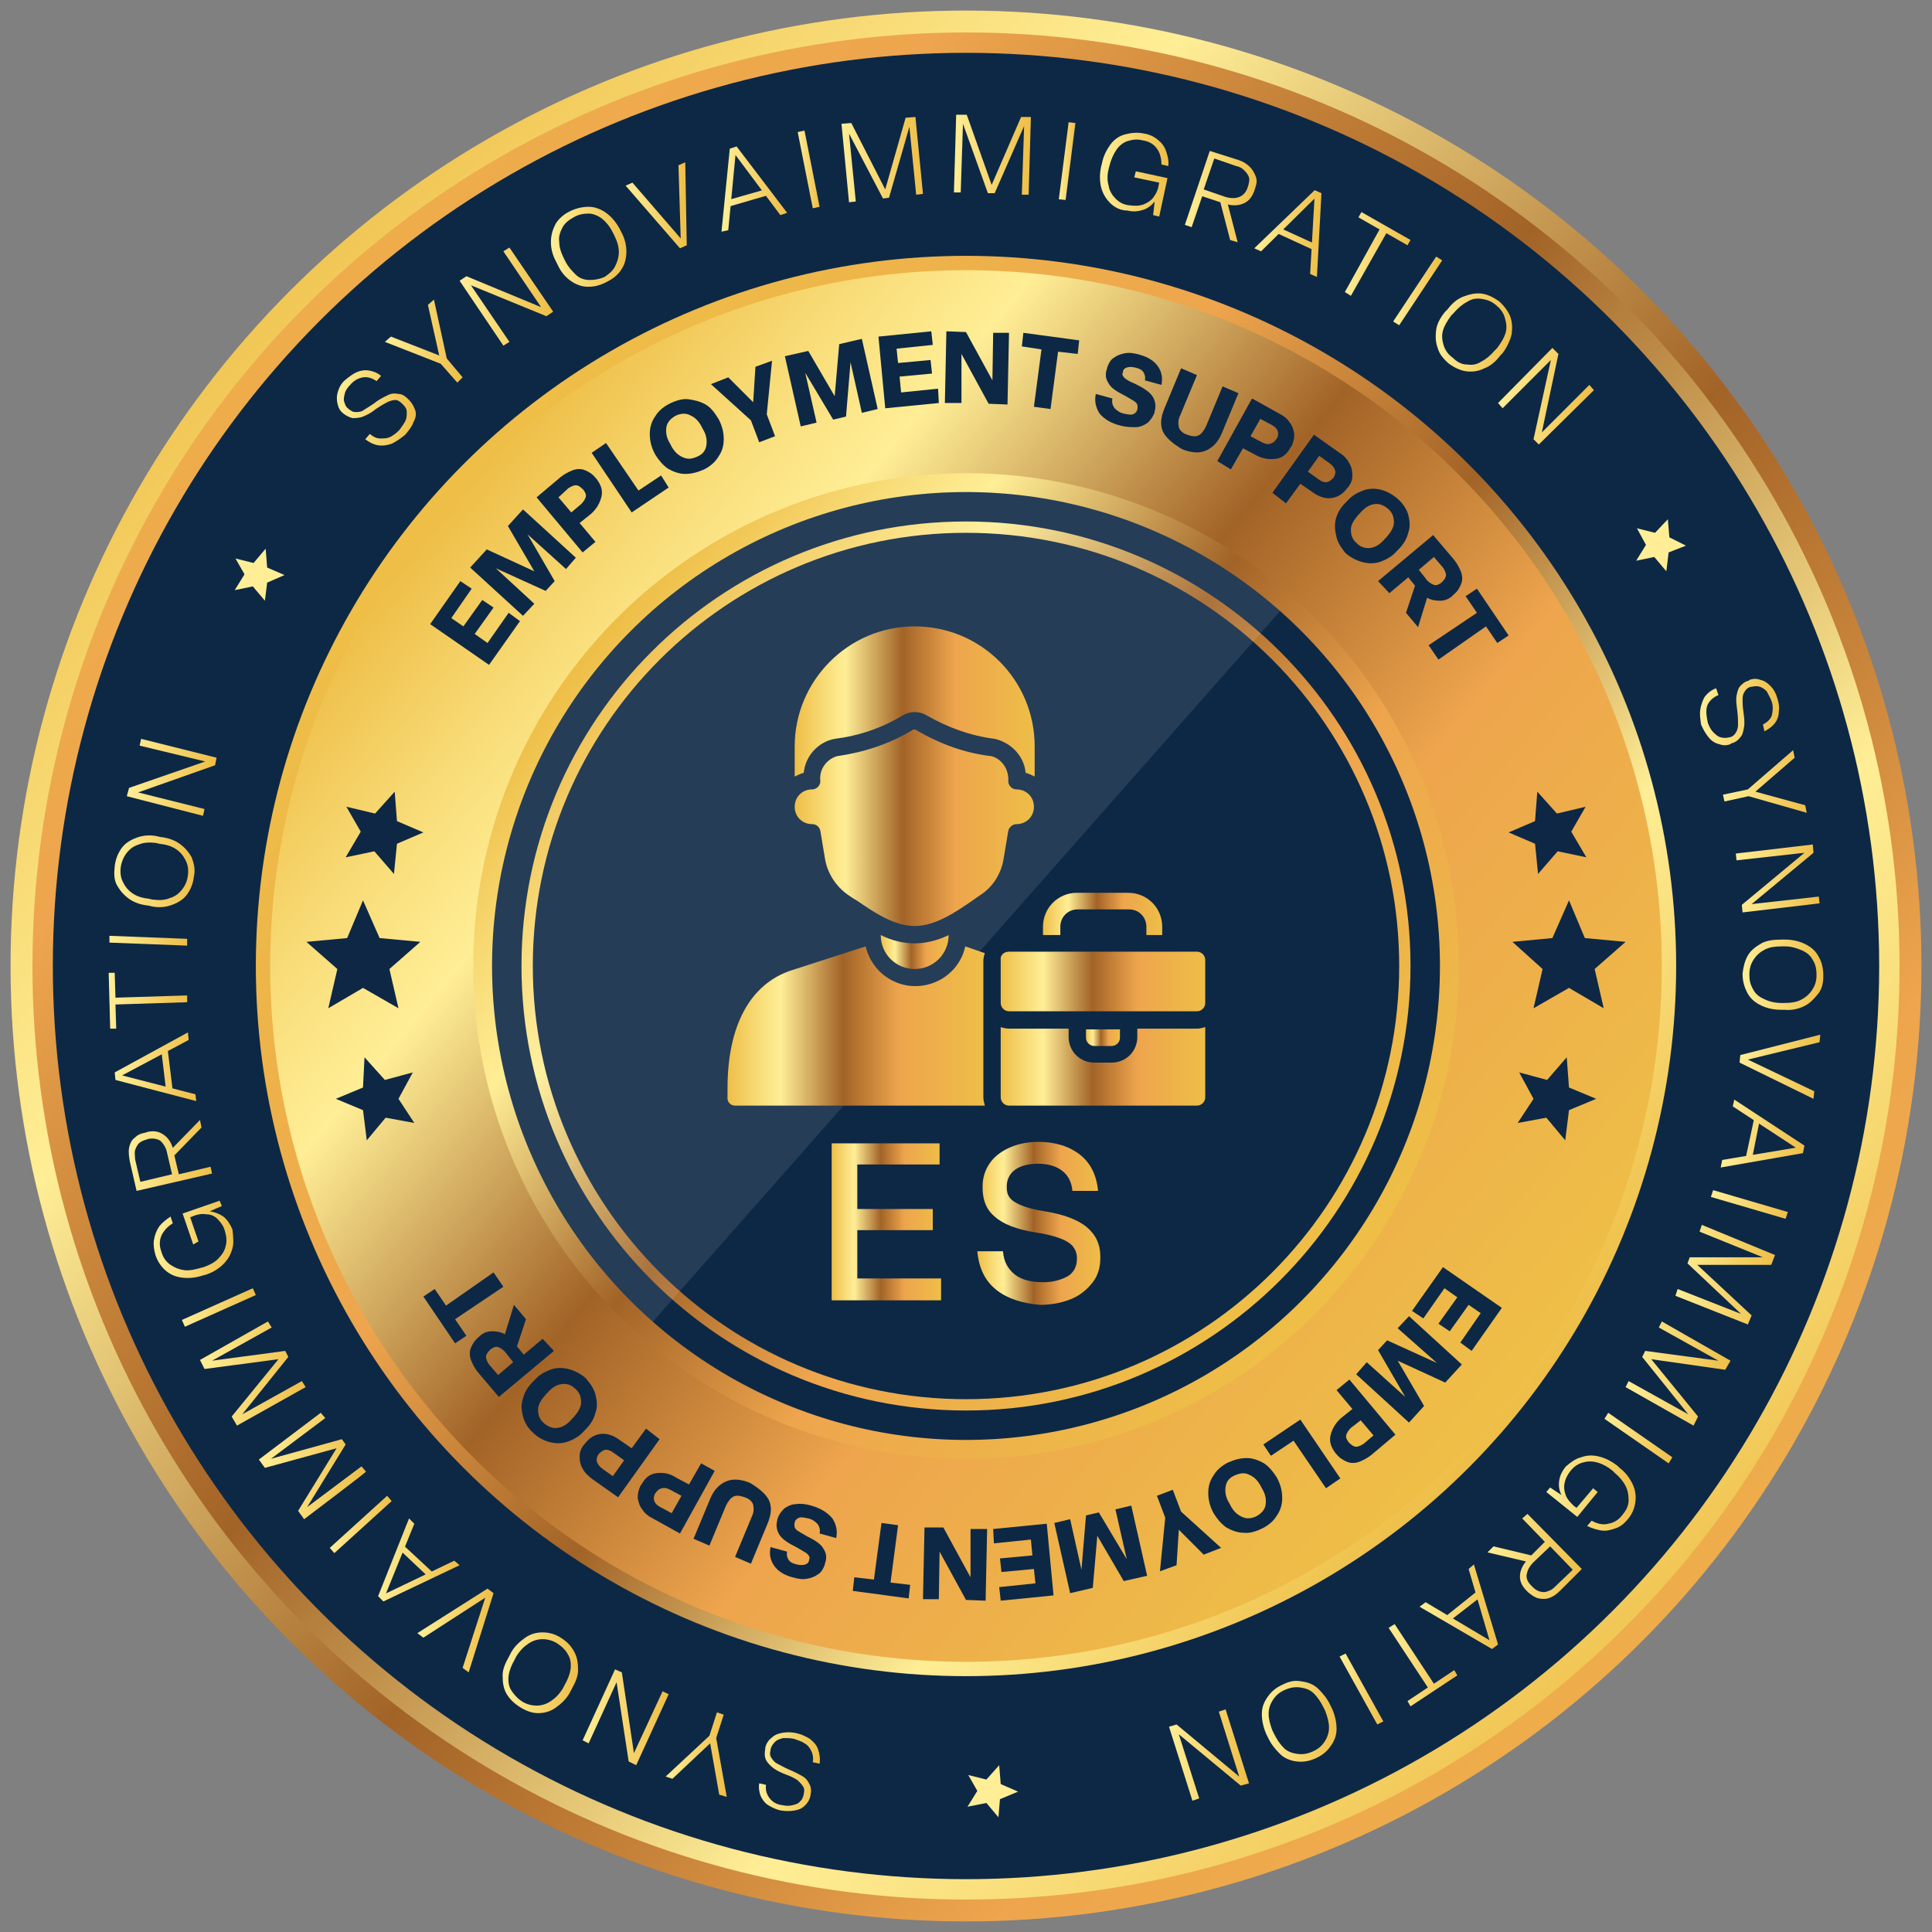 <svg xmlns="http://www.w3.org/2000/svg" xmlns:xlink="http://www.w3.org/1999/xlink" id="Layer_1" x="0px" y="0px" viewBox="0 0 256 256" style="enable-background:new 0 0 256 256;" xml:space="preserve"><rect x="0" y="0" width="256" height="256" fill="#808080" stroke="none"/><style type="text/css">	.st0{fill:url(#SVGID_1_);}	.st1{fill:url(#SVGID_00000150810884381595226300000005557228239972170914_);}	.st2{fill:#0D2845;}	.st3{fill:url(#SVGID_00000143599348928780107020000001993340034981466022_);}	.st4{fill:url(#SVGID_00000031926184348865706560000007905484675965312185_);}	.st5{fill:url(#SVGID_00000114769957954603099780000009242877853503497902_);}	.st6{fill:url(#SVGID_00000008828587436988200700000009739015467330346151_);}	.st7{opacity:0.1;}	.st8{clip-path:url(#SVGID_00000057865782890191557530000018197327274022104749_);}	.st9{fill:#FFFFFF;}	.st10{fill:url(#SVGID_00000013906543813513111750000012004090369517445820_);}	.st11{fill:url(#SVGID_00000029743829781522792360000012809855423765941888_);}	.st12{fill:url(#SVGID_00000014629251671617897710000001714842163783150468_);}	.st13{fill:url(#SVGID_00000101815454544041585330000017935589753420682171_);}	.st14{fill:url(#SVGID_00000013889586858015900710000012626220031304757921_);}	.st15{fill:url(#SVGID_00000012435242384963626280000013321034682190545550_);}	.st16{fill:url(#SVGID_00000030467698496678076700000009846338689618411656_);}	.st17{fill:url(#SVGID_00000158009132709142571810000005659359626411274673_);}	.st18{fill:url(#SVGID_00000152977735042683954650000002230453774168044721_);}	.st19{fill:url(#SVGID_00000079467021754881779420000015342034141837411519_);}	.st20{fill:url(#SVGID_00000040562323994948942900000000184501175863322291_);}	.st21{fill:url(#SVGID_00000160874431969738880580000006480984842320697224_);}	.st22{fill:url(#SVGID_00000027581055851874426660000008641870413047060152_);}	.st23{fill:url(#SVGID_00000162331446070359997440000015454857331694182041_);}	.st24{fill:url(#SVGID_00000124145234821236939660000004296569855961011329_);}	.st25{fill:url(#SVGID_00000086667633690070393300000004113392853924720288_);}	.st26{fill:url(#SVGID_00000031895595801867651520000006824510965743477141_);}	.st27{fill:url(#SVGID_00000127739843172244617450000002165203223743787186_);}	.st28{fill:url(#SVGID_00000031914101222192471890000003278617227823733425_);}	.st29{fill:url(#SVGID_00000116212125493758747510000004575699012975318187_);}	.st30{fill:url(#SVGID_00000005988387074191408640000006321656470593926281_);}	.st31{fill:url(#SVGID_00000008135062548532827760000017488856794664147860_);}	.st32{fill:url(#SVGID_00000068674139295360541040000010365968662010401179_);}	.st33{fill:url(#SVGID_00000003799774796245791190000011462117045533740180_);}	.st34{fill:url(#SVGID_00000152959870293072488270000014805130505564171956_);}	.st35{fill:url(#SVGID_00000025434563238164335490000002127803570418618044_);}	.st36{fill:url(#SVGID_00000160902128468273028700000015438567212639216821_);}	.st37{fill:url(#SVGID_00000143586335314132777730000015907241470547577495_);}	.st38{fill:url(#SVGID_00000081637218315665341620000017730335200033174165_);}	.st39{fill:url(#SVGID_00000103234402148926466950000004017624577765665682_);}	.st40{fill:url(#SVGID_00000029032652971501805350000000121709648714023315_);}	.st41{fill:url(#SVGID_00000174563658819800611780000014106298896031732865_);}	.st42{fill:url(#SVGID_00000029741353559016529220000010196992414781532589_);}	.st43{fill:url(#SVGID_00000055704662001452759830000002102165661628200113_);}	.st44{fill:url(#SVGID_00000026856359323218200730000016612911556926103687_);}	.st45{fill:url(#SVGID_00000023990573682770799700000014677206123466752421_);}	.st46{fill:url(#SVGID_00000137112015362802361920000015365159146061559211_);}	.st47{fill:url(#SVGID_00000083798625689428668210000004881132767297289656_);}	.st48{fill:url(#SVGID_00000100354053176186198870000013763877196386016697_);}	.st49{fill:url(#SVGID_00000152264777735186989220000010744489159712865664_);}	.st50{fill:url(#SVGID_00000008149265131012268040000002046187636706788232_);}	.st51{fill:url(#SVGID_00000011020783069685625100000008820293126652576666_);}	.st52{fill:url(#SVGID_00000097473698262634204520000016156527695311212475_);}	.st53{fill:url(#SVGID_00000170972501541305555770000006373389876317193348_);}	.st54{fill:url(#SVGID_00000093887148081247167040000004020085066698471301_);}	.st55{fill:url(#SVGID_00000053507941939382621040000000258285394750936462_);}	.st56{fill:url(#SVGID_00000065074209728152955710000004452177479052749490_);}	.st57{fill:url(#SVGID_00000121969833314945423620000014202041154869606838_);}	.st58{fill:url(#SVGID_00000055682370394338908660000016665647406105807804_);}	.st59{fill:url(#SVGID_00000140704004901969955710000009073483540529553543_);}	.st60{fill:url(#SVGID_00000041261805746221085430000005145161120180541855_);}	.st61{fill:#FFEE96;}	.st62{fill:#0D2745;}	.st63{fill:url(#SVGID_00000065793349492500345440000000430205968511688328_);}	.st64{fill:url(#SVGID_00000131328272288164068020000011317810706209945255_);}	.st65{fill:url(#SVGID_00000118385450618907601720000004357335311181123001_);}	.st66{fill:url(#SVGID_00000159444049966848423020000000994521996540641425_);}	.st67{fill:url(#SVGID_00000024694700183194607900000008107655619375392187_);}	.st68{fill:url(#SVGID_00000051348942077452786490000010399663065063724202_);}	.st69{fill:url(#SVGID_00000003797059225788475180000017064363931828862613_);}	.st70{fill:url(#SVGID_00000135656939758491962240000006919795974382126996_);}	.st71{fill:url(#SVGID_00000183235609269603985600000017064359240395844781_);}	.st72{fill:url(#SVGID_00000014614480494011732500000003305200392592455083_);}</style><g>	<g>					<linearGradient id="SVGID_1_" gradientUnits="userSpaceOnUse" x1="29.659" y1="1613.669" x2="273.859" y2="1857.869" gradientTransform="matrix(1 0 0 1 1.072932e-02 -1583.999)">			<stop offset="0" style="stop-color:#EEBE47"></stop>			<stop offset="0.12" style="stop-color:#F8DB76"></stop>			<stop offset="0.21" style="stop-color:#FFEE96"></stop>			<stop offset="0.45" style="stop-color:#A26327"></stop>			<stop offset="0.67" style="stop-color:#EEA54D"></stop>			<stop offset="1" style="stop-color:#EEBE47"></stop>		</linearGradient>		<circle class="st0" cx="128" cy="128" r="126.6"></circle>					<linearGradient id="SVGID_00000155862635152329435310000004602149368112348288_" gradientUnits="userSpaceOnUse" x1="-22974.6" y1="-3133.38" x2="-22736.019" y2="-2894.8" gradientTransform="matrix(-1 0 0 -1 -22750.543 -2909.323)">			<stop offset="0" style="stop-color:#EEBE47"></stop>			<stop offset="0.12" style="stop-color:#F8DB76"></stop>			<stop offset="0.21" style="stop-color:#FFEE96"></stop>			<stop offset="0.45" style="stop-color:#A26327"></stop>			<stop offset="0.67" style="stop-color:#EEA54D"></stop>			<stop offset="1" style="stop-color:#EEBE47"></stop>		</linearGradient>		<circle style="fill:url(#SVGID_00000155862635152329435310000004602149368112348288_);" cx="128" cy="128" r="123.7"></circle>		<circle class="st2" cx="128" cy="128" r="121"></circle>	</g>			<linearGradient id="SVGID_00000161596161135131597990000010518822516395218346_" gradientUnits="userSpaceOnUse" x1="-22950.31" y1="-3097.162" x2="-22808.301" y2="-2979.052" gradientTransform="matrix(-1 0 0 -1 -22750.449 -2909.395)">		<stop offset="0" style="stop-color:#EEBE47"></stop>		<stop offset="0.12" style="stop-color:#F8DB76"></stop>		<stop offset="0.21" style="stop-color:#FFEE96"></stop>		<stop offset="0.45" style="stop-color:#A26327"></stop>		<stop offset="0.67" style="stop-color:#EEA54D"></stop>		<stop offset="1" style="stop-color:#EEBE47"></stop>	</linearGradient>	<circle style="fill:url(#SVGID_00000161596161135131597990000010518822516395218346_);" cx="128" cy="128" r="94.1"></circle>			<linearGradient id="SVGID_00000182520697189395699110000013948896507873375164_" gradientUnits="userSpaceOnUse" x1="57.556" y1="1653.415" x2="196.716" y2="1769.145" gradientTransform="matrix(1 0 0 1 3.574514e-03 -1583.995)">		<stop offset="0" style="stop-color:#EEBE47"></stop>		<stop offset="0.12" style="stop-color:#F8DB76"></stop>		<stop offset="0.221" style="stop-color:#FFEE96"></stop>		<stop offset="0.45" style="stop-color:#A26327"></stop>		<stop offset="0.67" style="stop-color:#EEA54D"></stop>		<stop offset="1" style="stop-color:#EEBE47"></stop>	</linearGradient>	<circle style="fill:url(#SVGID_00000182520697189395699110000013948896507873375164_);" cx="128" cy="128" r="92.2"></circle>			<linearGradient id="SVGID_00000124856654328855427010000004346490168011368119_" gradientUnits="userSpaceOnUse" x1="78.084" y1="1670.506" x2="176.694" y2="1752.516" gradientTransform="matrix(1 0 0 1 2.454415e-02 -1583.999)">		<stop offset="0" style="stop-color:#EEBE47"></stop>		<stop offset="0.12" style="stop-color:#F8DB76"></stop>		<stop offset="0.21" style="stop-color:#FFEE96"></stop>		<stop offset="0.45" style="stop-color:#A26327"></stop>		<stop offset="0.67" style="stop-color:#EEA54D"></stop>		<stop offset="1" style="stop-color:#EEBE47"></stop>	</linearGradient>	<circle style="fill:url(#SVGID_00000124856654328855427010000004346490168011368119_);" cx="128" cy="128" r="65.3"></circle>	<circle class="st2" cx="128" cy="128" r="62.8"></circle>			<linearGradient id="SVGID_00000039103651723059570210000003357411446886195363_" gradientUnits="userSpaceOnUse" x1="82.975" y1="1674.552" x2="171.935" y2="1748.542" gradientTransform="matrix(1 0 0 1 0 -1584)">		<stop offset="0" style="stop-color:#EEBE47"></stop>		<stop offset="0.12" style="stop-color:#F8DB76"></stop>		<stop offset="0.21" style="stop-color:#FFEE96"></stop>		<stop offset="0.45" style="stop-color:#A26327"></stop>		<stop offset="0.67" style="stop-color:#EEA54D"></stop>		<stop offset="1" style="stop-color:#EEBE47"></stop>	</linearGradient>	<path style="fill:url(#SVGID_00000039103651723059570210000003357411446886195363_);" d="M128,69.1c-32.6,0-58.9,26.4-58.9,58.9  s26.4,58.9,58.9,58.9s58.9-26.4,58.9-58.9S160.5,69.1,128,69.1z M128,185.4c-31.7,0-57.4-25.7-57.4-57.4S96.3,70.6,128,70.6  s57.4,25.7,57.4,57.4S159.7,185.4,128,185.4z"></path>	<g class="st7">		<g>			<g>				<g>					<g>						<defs>							<circle id="SVGID_00000093892024522068094600000004628402734853869494_" cx="128" cy="128" r="62.8"></circle>						</defs>						<clipPath id="SVGID_00000167358396040663621510000015226255680581684108_">							<use xlink:href="#SVGID_00000093892024522068094600000004628402734853869494_" style="overflow:visible;"></use>						</clipPath>						<g style="clip-path:url(#SVGID_00000167358396040663621510000015226255680581684108_);">															<rect x="-22.1" y="55.1" transform="matrix(0.662 -0.75 0.75 0.662 -45.593 101.666)" class="st9" width="223.9" height="92.5"></rect>						</g>					</g>				</g>			</g>		</g>	</g>	<g>		<g>							<linearGradient id="SVGID_00000124866342667622734430000017486585599424151457_" gradientUnits="userSpaceOnUse" x1="225.259" y1="1678.35" x2="235.858" y2="1678.35" gradientTransform="matrix(1 0 0 1 0 -1584)">				<stop offset="0" style="stop-color:#FFEE96"></stop>				<stop offset="1" style="stop-color:#EEBE47"></stop>			</linearGradient>			<path style="fill:url(#SVGID_00000124866342667622734430000017486585599424151457_);" d="M225.3,94c0.1-0.6,0.3-1.2,0.6-1.7    c0.4-0.5,0.9-0.9,1.5-1.1l0.3,0.9c-0.5,0.2-0.9,0.5-1.2,0.9s-0.4,0.8-0.4,1.3s0.1,1,0.2,1.5c0.2,0.5,0.4,0.9,0.7,1.2    c0.3,0.3,0.6,0.6,1,0.7s0.8,0.1,1.1,0h0.1c0.4-0.1,0.6-0.3,0.8-0.6c0.2-0.3,0.3-0.7,0.3-1.1s0-1-0.1-1.8s-0.2-1.5-0.1-2    s0.2-1,0.5-1.3s0.6-0.6,1.1-0.7l0.1-0.1c0.5-0.2,1-0.2,1.5,0c0.5,0.1,0.9,0.4,1.3,0.8c0.4,0.4,0.7,0.9,0.9,1.6    c0.2,0.6,0.3,1.2,0.2,1.8c0,0.6-0.2,1.1-0.5,1.5s-0.8,0.8-1.4,1.1l-0.2-0.9c0.6-0.3,1.1-0.8,1.2-1.3s0.2-1.2-0.1-1.9    c-0.2-0.5-0.4-0.8-0.6-1.2c-0.3-0.3-0.6-0.5-0.9-0.6c-0.3-0.1-0.7-0.1-1.1,0H232c-0.4,0.1-0.6,0.3-0.8,0.6    c-0.2,0.3-0.3,0.6-0.3,1s0,1,0.1,1.6c0.1,0.8,0.2,1.5,0.1,2.1c-0.1,0.6-0.2,1.1-0.5,1.4c-0.3,0.4-0.7,0.7-1.2,0.8l-0.1,0.1    c-0.5,0.2-1,0.2-1.5,0c-0.5-0.1-1-0.4-1.4-0.9s-0.7-1-1-1.7C225.3,95.3,225.2,94.6,225.3,94L225.3,94z"></path>							<linearGradient id="SVGID_00000037692926066286734440000001663020945801834120_" gradientUnits="userSpaceOnUse" x1="228.399" y1="1687.55" x2="239.499" y2="1687.55" gradientTransform="matrix(1 0 0 1 0 -1584)">				<stop offset="0" style="stop-color:#FFEE96"></stop>				<stop offset="1" style="stop-color:#EEBE47"></stop>			</linearGradient>			<path style="fill:url(#SVGID_00000037692926066286734440000001663020945801834120_);" d="M231.6,104.6l6-5.2l0.2,1l-5.2,4.5    l6.6,1.8l0.2,1l-7.7-2.2l-3.2,0.7l-0.2-0.9L231.6,104.6L231.6,104.6z"></path>							<linearGradient id="SVGID_00000003091499579982816950000015705338772390351533_" gradientUnits="userSpaceOnUse" x1="229.959" y1="1700.4" x2="241.099" y2="1700.4" gradientTransform="matrix(1 0 0 1 0 -1584)">				<stop offset="0" style="stop-color:#FFEE96"></stop>				<stop offset="1" style="stop-color:#EEBE47"></stop>			</linearGradient>			<path style="fill:url(#SVGID_00000003091499579982816950000015705338772390351533_);" d="M240.2,111.9l0.1,1.1l-8.2,6.8l8.9-1    l0.1,0.9l-10.2,1.2l-0.1-1l8.3-6.9l-9,1l-0.1-0.9L240.2,111.9L240.2,111.9z"></path>							<linearGradient id="SVGID_00000031202722521497358450000002594539203084539272_" gradientUnits="userSpaceOnUse" x1="230.938" y1="1713.163" x2="241.58" y2="1713.163" gradientTransform="matrix(1 0 0 1 0 -1584)">				<stop offset="0" style="stop-color:#FFEE96"></stop>				<stop offset="1" style="stop-color:#EEBE47"></stop>			</linearGradient>			<path style="fill:url(#SVGID_00000031202722521497358450000002594539203084539272_);" d="M231.6,126.6c0.4-0.7,1.1-1.2,1.8-1.6    s1.7-0.5,2.7-0.5h0.4c1,0,1.9,0.2,2.7,0.6s1.4,0.9,1.8,1.7c0.4,0.7,0.6,1.5,0.6,2.5s-0.2,1.8-0.7,2.4s-1,1.2-1.8,1.6    c-0.8,0.4-1.7,0.6-2.7,0.5H236c-1,0-1.9-0.2-2.7-0.6s-1.4-0.9-1.8-1.7s-0.6-1.5-0.6-2.5C231,128.1,231.2,127.3,231.6,126.6    L231.6,126.6z M232.3,131.1c0.3,0.6,0.8,1,1.5,1.3c0.6,0.3,1.4,0.5,2.2,0.5h0.4c0.9,0,1.6-0.1,2.2-0.4c0.6-0.3,1.1-0.7,1.5-1.3    s0.6-1.2,0.6-2c0-0.7-0.1-1.4-0.5-2c-0.3-0.6-0.8-1-1.5-1.3s-1.4-0.5-2.2-0.5h-0.4c-0.9,0-1.6,0.1-2.2,0.4s-1.1,0.7-1.5,1.3    s-0.6,1.2-0.6,2S231.9,130.4,232.3,131.1L232.3,131.1z"></path>							<linearGradient id="SVGID_00000089559452777804178600000012686243205279351454_" gradientUnits="userSpaceOnUse" x1="230.439" y1="1725.35" x2="241.199" y2="1725.35" gradientTransform="matrix(1 0 0 1 0 -1584)">				<stop offset="0" style="stop-color:#FFEE96"></stop>				<stop offset="1" style="stop-color:#EEBE47"></stop>			</linearGradient>			<path style="fill:url(#SVGID_00000089559452777804178600000012686243205279351454_);" d="M241.2,137.1l-0.1,1l-9.5,2.3l8.8,4.2    l-0.1,1l-9.8-4.8l0.1-1L241.2,137.1L241.2,137.1z"></path>							<linearGradient id="SVGID_00000164498839108382472380000010858742059695399582_" gradientUnits="userSpaceOnUse" x1="228.029" y1="1734.2" x2="239.129" y2="1734.2" gradientTransform="matrix(1 0 0 1 0 -1584)">				<stop offset="0" style="stop-color:#FFEE96"></stop>				<stop offset="1" style="stop-color:#EEBE47"></stop>			</linearGradient>			<path style="fill:url(#SVGID_00000164498839108382472380000010858742059695399582_);" d="M239.1,151.8l-0.2,1l-10.9,1.9l0.2-1    l10.2-1.7l-0.1,0.3l-8.7-5.7l0.2-0.9L239.1,151.8L239.1,151.8z M233.2,148.3l-1,5l-0.9,0.2l1.2-5.6L233.2,148.3L233.2,148.3z"></path>							<linearGradient id="SVGID_00000057828752735883163300000006013175805072450959_" gradientUnits="userSpaceOnUse" x1="226.809" y1="1743.6" x2="236.949" y2="1743.6" gradientTransform="matrix(1 0 0 1 0 -1584)">				<stop offset="0" style="stop-color:#FFEE96"></stop>				<stop offset="1" style="stop-color:#EEBE47"></stop>			</linearGradient>			<path style="fill:url(#SVGID_00000057828752735883163300000006013175805072450959_);" d="M236.9,160.6l-0.3,0.9l-9.9-2.9l0.3-0.9    L236.9,160.6z"></path>							<linearGradient id="SVGID_00000102512496760469651010000001285041099895143070_" gradientUnits="userSpaceOnUse" x1="222.019" y1="1752.9" x2="235.249" y2="1752.9" gradientTransform="matrix(1 0 0 1 0 -1584)">				<stop offset="0" style="stop-color:#FFEE96"></stop>				<stop offset="1" style="stop-color:#EEBE47"></stop>			</linearGradient>			<path style="fill:url(#SVGID_00000102512496760469651010000001285041099895143070_);" d="M235.2,166.3l-0.5,1.3h-9.8l7.2,6.7    l-0.5,1.2l-9.6-3.8l0.3-0.9l8.4,3.3l-7.1-6.7l0.3-0.8h9.7l-8.4-3.4l0.3-0.9L235.2,166.3L235.2,166.3z"></path>							<linearGradient id="SVGID_00000170968658776401948970000009791764923984653503_" gradientUnits="userSpaceOnUse" x1="215.449" y1="1766" x2="229.299" y2="1766" gradientTransform="matrix(1 0 0 1 0 -1584)">				<stop offset="0" style="stop-color:#FFEE96"></stop>				<stop offset="1" style="stop-color:#EEBE47"></stop>			</linearGradient>			<path style="fill:url(#SVGID_00000170968658776401948970000009791764923984653503_);" d="M229.3,180.3l-0.7,1.2l-9.8-1.4l6.2,7.6    l-0.6,1.2l-9-5.1l0.4-0.8l7.9,4.4l-6.1-7.6l0.4-0.8l9.7,1.3l-7.9-4.4l0.4-0.8L229.3,180.3L229.3,180.3z"></path>							<linearGradient id="SVGID_00000147222478609802817800000006869521154902841242_" gradientUnits="userSpaceOnUse" x1="212.589" y1="1774.55" x2="221.599" y2="1774.55" gradientTransform="matrix(1 0 0 1 0 -1584)">				<stop offset="0" style="stop-color:#FFEE96"></stop>				<stop offset="1" style="stop-color:#EEBE47"></stop>			</linearGradient>			<path style="fill:url(#SVGID_00000147222478609802817800000006869521154902841242_);" d="M221.6,193.1l-0.5,0.8l-8.5-5.9l0.5-0.8    L221.6,193.1z"></path>							<linearGradient id="SVGID_00000050643584564757234640000018284102786033948557_" gradientUnits="userSpaceOnUse" x1="204.989" y1="1781.843" x2="216.737" y2="1781.843" gradientTransform="matrix(1 0 0 1 0 -1584)">				<stop offset="0" style="stop-color:#FFEE96"></stop>				<stop offset="1" style="stop-color:#EEBE47"></stop>			</linearGradient>			<path style="fill:url(#SVGID_00000050643584564757234640000018284102786033948557_);" d="M209.5,193.1c0.8-0.3,1.6-0.3,2.4-0.1    s1.6,0.6,2.4,1.2l0.3,0.3c0.8,0.6,1.3,1.3,1.7,2.1s0.5,1.6,0.4,2.4c-0.1,0.8-0.4,1.6-1,2.3c-0.5,0.6-1,1-1.6,1.2    s-1.2,0.4-1.9,0.3c-0.6-0.1-1.3-0.3-1.9-0.6l0.6-0.7c0.7,0.4,1.5,0.6,2.2,0.4c0.7-0.1,1.4-0.5,1.9-1.2c0.5-0.6,0.8-1.2,0.8-1.9    s-0.1-1.3-0.4-1.9c-0.3-0.6-0.8-1.2-1.4-1.7l-0.3-0.3c-0.6-0.5-1.3-0.9-2-1.1c-0.7-0.2-1.3-0.2-2,0s-1.2,0.6-1.6,1.1    c-0.4,0.5-0.7,1.1-0.8,1.7c-0.1,0.6,0,1.1,0.2,1.6s0.6,0.9,1,1.3l0.4,0.3l2.2-2.6l0.6,0.5L209,201l-4.1-3.3l0.5-0.6l1.5,1    c-0.3-0.6-0.4-1.2-0.3-1.9c0.1-0.7,0.4-1.3,0.9-1.9C208.1,193.8,208.7,193.3,209.5,193.1L209.5,193.1z"></path>							<linearGradient id="SVGID_00000152225080583343585540000009259578862731365026_" gradientUnits="userSpaceOnUse" x1="197.159" y1="1790.233" x2="209.589" y2="1790.233" gradientTransform="matrix(1 0 0 1 0 -1584)">				<stop offset="0" style="stop-color:#FFEE96"></stop>				<stop offset="1" style="stop-color:#EEBE47"></stop>			</linearGradient>			<path style="fill:url(#SVGID_00000152225080583343585540000009259578862731365026_);" d="M209.6,207.9l-2.8,2.8    c-0.5,0.5-0.9,0.8-1.4,1s-1,0.2-1.5,0.1c-0.5-0.1-0.9-0.4-1.4-0.8l-0.2-0.2c-0.6-0.6-0.9-1.2-0.9-1.9s0.3-1.4,0.8-2l-5.1-1.2    l0.8-0.8l5,1.2l1.8-1.8l-3-3.1l0.7-0.6L209.6,207.9L209.6,207.9z M202.3,208.6c-0.1,0.5,0.1,1,0.6,1.5l0.2,0.2    c0.3,0.3,0.6,0.5,1,0.6s0.7,0.1,1.1-0.1c0.4-0.1,0.7-0.4,1-0.7l2.2-2.1l-3-3.1l-2.2,2.1C202.6,207.6,202.4,208.1,202.3,208.6    L202.3,208.6z"></path>							<linearGradient id="SVGID_00000102509166085731282940000003186266342901292965_" gradientUnits="userSpaceOnUse" x1="188.209" y1="1796.9" x2="198.549" y2="1796.9" gradientTransform="matrix(1 0 0 1 0 -1584)">				<stop offset="0" style="stop-color:#FFEE96"></stop>				<stop offset="1" style="stop-color:#EEBE47"></stop>			</linearGradient>			<path style="fill:url(#SVGID_00000102509166085731282940000003186266342901292965_);" d="M198.5,217.9l-0.8,0.6l-9.6-5.6l0.8-0.6    l8.9,5.3l-0.3,0.2l-2.9-9.9l0.7-0.6L198.5,217.9L198.5,217.9z M196.2,211.6l-4,3.1l-0.8-0.4l4.5-3.6L196.2,211.6L196.2,211.6z"></path>							<linearGradient id="SVGID_00000172405859535746717050000015198118576237780143_" gradientUnits="userSpaceOnUse" x1="183.979" y1="1804.65" x2="193.119" y2="1804.65" gradientTransform="matrix(1 0 0 1 0 -1584)">				<stop offset="0" style="stop-color:#FFEE96"></stop>				<stop offset="1" style="stop-color:#EEBE47"></stop>			</linearGradient>			<path style="fill:url(#SVGID_00000172405859535746717050000015198118576237780143_);" d="M190,223.1l2.7-1.8l0.4,0.7l-6.2,4.1    l-0.4-0.7l2.7-1.8l-5.2-7.9l0.8-0.5L190,223.1L190,223.1z"></path>							<linearGradient id="SVGID_00000135689161387965375430000007314073480655924662_" gradientUnits="userSpaceOnUse" x1="177.509" y1="1807.8" x2="183.329" y2="1807.8" gradientTransform="matrix(1 0 0 1 0 -1584)">				<stop offset="0" style="stop-color:#FFEE96"></stop>				<stop offset="1" style="stop-color:#EEBE47"></stop>			</linearGradient>			<path style="fill:url(#SVGID_00000135689161387965375430000007314073480655924662_);" d="M183.3,228.1l-0.8,0.4l-5-9l0.8-0.4    L183.3,228.1L183.3,228.1z"></path>							<linearGradient id="SVGID_00000088126775004235318180000001433542018208015265_" gradientUnits="userSpaceOnUse" x1="167.224" y1="1812.079" x2="177.072" y2="1812.079" gradientTransform="matrix(1 0 0 1 0 -1584)">				<stop offset="0" style="stop-color:#FFEE96"></stop>				<stop offset="1" style="stop-color:#EEBE47"></stop>			</linearGradient>			<path style="fill:url(#SVGID_00000088126775004235318180000001433542018208015265_);" d="M172.5,222.8c0.8,0.1,1.6,0.4,2.2,1    s1.2,1.3,1.6,2.2l0.2,0.4c0.4,0.9,0.6,1.8,0.6,2.7s-0.3,1.6-0.8,2.3s-1.1,1.2-2,1.6c-0.9,0.4-1.7,0.5-2.5,0.4s-1.6-0.4-2.2-1    s-1.2-1.3-1.6-2.2l-0.2-0.4c-0.4-0.9-0.6-1.8-0.6-2.7s0.3-1.6,0.8-2.3s1.1-1.2,2-1.6C170.8,222.8,171.6,222.6,172.5,222.8    L172.5,222.8z M168.7,225.2c-0.4,0.6-0.6,1.2-0.6,1.9s0.2,1.4,0.5,2.2l0.2,0.4c0.4,0.8,0.8,1.4,1.3,1.9s1.1,0.7,1.8,0.8    s1.3,0,2-0.3s1.2-0.7,1.6-1.3s0.6-1.2,0.6-1.9s-0.2-1.4-0.5-2.2l-0.2-0.4c-0.4-0.8-0.8-1.4-1.3-1.9s-1.1-0.7-1.8-0.8    s-1.3,0-2,0.3S169.1,224.6,168.7,225.2L168.7,225.2z"></path>							<linearGradient id="SVGID_00000143600856503462741000000000643408582410644131_" gradientUnits="userSpaceOnUse" x1="154.949" y1="1816.55" x2="165.509" y2="1816.55" gradientTransform="matrix(1 0 0 1 0 -1584)">				<stop offset="0" style="stop-color:#FFEE96"></stop>				<stop offset="1" style="stop-color:#EEBE47"></stop>			</linearGradient>			<path style="fill:url(#SVGID_00000143600856503462741000000000643408582410644131_);" d="M165.5,236.3l-1.1,0.3l-8.2-6.8l2.7,8.5    l-0.9,0.3l-3.1-9.8l1-0.3l8.3,6.9l-2.7-8.6l0.9-0.3L165.5,236.3L165.5,236.3z"></path>							<linearGradient id="SVGID_00000099623167043774416560000009815602512505092993_" gradientUnits="userSpaceOnUse" x1="100.359" y1="1818.755" x2="108.655" y2="1818.755" gradientTransform="matrix(1 0 0 1 0 -1584)">				<stop offset="0" style="stop-color:#FFEE96"></stop>				<stop offset="1" style="stop-color:#EEBE47"></stop>			</linearGradient>			<path style="fill:url(#SVGID_00000099623167043774416560000009815602512505092993_);" d="M107.3,230.4c0.5,0.4,0.9,0.8,1.1,1.4    s0.3,1.2,0.2,1.9l-0.9-0.2c0.1-0.6,0-1.1-0.2-1.5s-0.5-0.8-0.9-1c-0.4-0.3-0.9-0.4-1.4-0.6c-0.5-0.1-1-0.1-1.4-0.1    c-0.4,0.1-0.8,0.2-1.1,0.5c-0.3,0.3-0.5,0.6-0.6,1v0.1c-0.1,0.4-0.1,0.7,0.1,1s0.4,0.6,0.8,0.8s0.9,0.5,1.6,0.8s1.3,0.6,1.8,0.9    s0.7,0.7,0.9,1.1c0.2,0.4,0.2,0.9,0.1,1.3v0.1c-0.1,0.5-0.3,0.9-0.7,1.3c-0.4,0.4-0.8,0.6-1.4,0.7c-0.6,0.1-1.2,0.1-1.8,0    s-1.2-0.4-1.7-0.7s-0.8-0.8-1-1.2c-0.2-0.5-0.3-1.1-0.2-1.7l0.9,0.2c-0.1,0.7,0.1,1.3,0.5,1.8s0.9,0.8,1.7,0.9    c0.5,0.1,0.9,0.1,1.3,0s0.8-0.2,1-0.5c0.3-0.2,0.4-0.6,0.5-0.9v-0.1c0.1-0.4,0.1-0.7-0.1-1s-0.4-0.5-0.7-0.8    c-0.3-0.2-0.8-0.5-1.4-0.7c-0.8-0.3-1.4-0.6-1.8-0.9c-0.4-0.3-0.8-0.7-1-1.1s-0.2-0.9-0.1-1.5v-0.1c0.1-0.5,0.4-1,0.8-1.3    c0.4-0.4,0.9-0.6,1.5-0.7c0.6-0.1,1.3-0.1,2,0.1C106.2,229.8,106.8,230.1,107.3,230.4L107.3,230.4z"></path>							<linearGradient id="SVGID_00000127756753926266813860000002133655012578947985_" gradientUnits="userSpaceOnUse" x1="88.2" y1="1816.5" x2="96.27" y2="1816.5" gradientTransform="matrix(1 0 0 1 0 -1584)">				<stop offset="0" style="stop-color:#FFEE96"></stop>				<stop offset="1" style="stop-color:#EEBE47"></stop>			</linearGradient>			<path style="fill:url(#SVGID_00000127756753926266813860000002133655012578947985_);" d="M94.9,230.3l1.4,7.8l-1-0.3l-1.2-6.8    l-5,4.7l-0.9-0.3L94,230l1-3.1l0.9,0.3L94.9,230.3L94.9,230.3z"></path>							<linearGradient id="SVGID_00000098912728094305049450000003546551725096165535_" gradientUnits="userSpaceOnUse" x1="77.149" y1="1811.55" x2="88.589" y2="1811.55" gradientTransform="matrix(1 0 0 1 0 -1584)">				<stop offset="0" style="stop-color:#FFEE96"></stop>				<stop offset="1" style="stop-color:#EEBE47"></stop>			</linearGradient>			<path style="fill:url(#SVGID_00000098912728094305049450000003546551725096165535_);" d="M84.3,233.9l-1-0.5l-1.6-10.5L78,231    l-0.8-0.4l4.3-9.4l0.9,0.4l1.6,10.7l3.8-8.2l0.8,0.4L84.3,233.9L84.3,233.9z"></path>							<linearGradient id="SVGID_00000036949545199583088620000018271938395777192891_" gradientUnits="userSpaceOnUse" x1="66.559" y1="1805.65" x2="76.599" y2="1805.65" gradientTransform="matrix(1 0 0 1 0 -1584)">				<stop offset="0" style="stop-color:#FFEE96"></stop>				<stop offset="1" style="stop-color:#EEBE47"></stop>			</linearGradient>			<path style="fill:url(#SVGID_00000036949545199583088620000018271938395777192891_);" d="M76.1,218.9c0.4,0.7,0.5,1.5,0.5,2.4    s-0.4,1.7-0.9,2.6l-0.2,0.4c-0.5,0.9-1.2,1.5-1.9,2c-0.7,0.5-1.5,0.7-2.3,0.7s-1.6-0.3-2.4-0.8s-1.4-1.1-1.8-1.8    s-0.5-1.5-0.5-2.4s0.4-1.7,0.9-2.6l0.2-0.4c0.5-0.9,1.2-1.5,1.9-2c0.7-0.5,1.5-0.7,2.3-0.7s1.6,0.2,2.4,0.7    S75.7,218.1,76.1,218.9L76.1,218.9z M71.9,217.2c-0.7,0-1.3,0.2-1.9,0.6c-0.6,0.4-1.1,0.9-1.6,1.7l-0.2,0.4    c-0.4,0.7-0.7,1.4-0.8,2.1c-0.1,0.7,0,1.4,0.3,1.9s0.8,1.1,1.4,1.5s1.3,0.6,2,0.6s1.3-0.2,1.9-0.6c0.6-0.4,1.1-0.9,1.6-1.7    l0.2-0.4c0.4-0.7,0.7-1.4,0.8-2.1s0-1.4-0.3-1.9c-0.3-0.6-0.8-1.1-1.4-1.5C73.3,217.4,72.6,217.2,71.9,217.2L71.9,217.2z"></path>							<linearGradient id="SVGID_00000040554061294672053760000006468397334968404359_" gradientUnits="userSpaceOnUse" x1="55.369" y1="1800.05" x2="65.399" y2="1800.05" gradientTransform="matrix(1 0 0 1 0 -1584)">				<stop offset="0" style="stop-color:#FFEE96"></stop>				<stop offset="1" style="stop-color:#EEBE47"></stop>			</linearGradient>			<path style="fill:url(#SVGID_00000040554061294672053760000006468397334968404359_);" d="M62.1,221.6l-0.8-0.6l3-9.3l-8.2,5.3    l-0.8-0.6l9.3-5.9l0.8,0.6L62.1,221.6z"></path>							<linearGradient id="SVGID_00000021831082315935626800000010724287974135857071_" gradientUnits="userSpaceOnUse" x1="50.039" y1="1790.7" x2="60.779" y2="1790.7" gradientTransform="matrix(1 0 0 1 0 -1584)">				<stop offset="0" style="stop-color:#FFEE96"></stop>				<stop offset="1" style="stop-color:#EEBE47"></stop>			</linearGradient>			<path style="fill:url(#SVGID_00000021831082315935626800000010724287974135857071_);" d="M50.8,212.2l-0.7-0.7l4.1-10.3l0.7,0.7    l-3.9,9.6l-0.2-0.2l9.4-4.5l0.7,0.6L50.8,212.2L50.8,212.2z M56.7,208.9l-3.7-3.5l0.3-0.8l4.2,3.9L56.7,208.9L56.7,208.9z"></path>							<linearGradient id="SVGID_00000114768678836132040680000001188478156113317276_" gradientUnits="userSpaceOnUse" x1="43.7" y1="1786" x2="51.95" y2="1786" gradientTransform="matrix(1 0 0 1 0 -1584)">				<stop offset="0" style="stop-color:#FFEE96"></stop>				<stop offset="1" style="stop-color:#EEBE47"></stop>			</linearGradient>			<path style="fill:url(#SVGID_00000114768678836132040680000001188478156113317276_);" d="M44.3,205.8l-0.6-0.7l7.6-6.9l0.6,0.7    L44.3,205.8z"></path>							<linearGradient id="SVGID_00000074439281907600842170000005091360784162363820_" gradientUnits="userSpaceOnUse" x1="34.359" y1="1778.25" x2="48.559" y2="1778.25" gradientTransform="matrix(1 0 0 1 0 -1584)">				<stop offset="0" style="stop-color:#FFEE96"></stop>				<stop offset="1" style="stop-color:#EEBE47"></stop>			</linearGradient>			<path style="fill:url(#SVGID_00000074439281907600842170000005091360784162363820_);" d="M40.3,201.3l-0.8-1.1l5.1-8.3l-9.5,2.6    l-0.8-1.1l8.2-6.2l0.6,0.7l-7.2,5.4l9.4-2.6l0.5,0.7l-5.1,8.3l7.2-5.4l0.6,0.7C48.5,195.1,40.3,201.3,40.3,201.3z"></path>							<linearGradient id="SVGID_00000156547274316844737080000002461886810073601713_" gradientUnits="userSpaceOnUse" x1="26.569" y1="1766" x2="40.419" y2="1766" gradientTransform="matrix(1 0 0 1 0 -1584)">				<stop offset="0" style="stop-color:#FFEE96"></stop>				<stop offset="1" style="stop-color:#EEBE47"></stop>			</linearGradient>			<path style="fill:url(#SVGID_00000156547274316844737080000002461886810073601713_);" d="M31.4,188.9l-0.7-1.2l6.2-7.6l-9.8,1.3    l-0.6-1.2l9-5.1l0.5,0.8l-7.9,4.4l9.7-1.3l0.4,0.8l-6.1,7.6L40,183l0.5,0.8L31.4,188.9L31.4,188.9z"></path>							<linearGradient id="SVGID_00000170268257185923115670000005204224463126569356_" gradientUnits="userSpaceOnUse" x1="24.1" y1="1757.25" x2="33.89" y2="1757.25" gradientTransform="matrix(1 0 0 1 0 -1584)">				<stop offset="0" style="stop-color:#FFEE96"></stop>				<stop offset="1" style="stop-color:#EEBE47"></stop>			</linearGradient>			<path style="fill:url(#SVGID_00000170268257185923115670000005204224463126569356_);" d="M24.5,175.8l-0.4-0.9l9.4-4.2l0.4,0.9    L24.5,175.8z"></path>							<linearGradient id="SVGID_00000106135865710056706720000003662983156221967768_" gradientUnits="userSpaceOnUse" x1="20.319" y1="1748.218" x2="30.93" y2="1748.218" gradientTransform="matrix(1 0 0 1 0 -1584)">				<stop offset="0" style="stop-color:#FFEE96"></stop>				<stop offset="1" style="stop-color:#EEBE47"></stop>			</linearGradient>			<path style="fill:url(#SVGID_00000106135865710056706720000003662983156221967768_);" d="M30.8,165.4c-0.2,0.8-0.6,1.5-1.2,2.1    s-1.4,1.1-2.3,1.4l-0.4,0.1c-0.9,0.3-1.8,0.4-2.7,0.3c-0.9-0.1-1.6-0.4-2.2-0.9s-1.1-1.2-1.4-2.1c-0.2-0.7-0.3-1.4-0.2-2    s0.3-1.2,0.7-1.8c0.4-0.5,0.9-0.9,1.5-1.3l0.3,0.9c-0.7,0.4-1.2,1-1.5,1.6c-0.3,0.7-0.3,1.4,0,2.2c0.2,0.7,0.6,1.3,1.2,1.7    s1.1,0.6,1.8,0.7s1.5-0.1,2.2-0.3l0.4-0.1c0.8-0.3,1.4-0.6,1.9-1.1s0.9-1.1,1-1.7c0.2-0.6,0.1-1.3-0.1-2s-0.6-1.2-1-1.6    s-0.9-0.6-1.5-0.6c-0.5-0.1-1.1,0-1.6,0.2l-0.5,0.2l1.1,3.2l-0.7,0.4l-1.4-4.1l4.9-1.7l0.3,0.7l-1.6,0.7c0.6,0.1,1.2,0.3,1.8,0.7    c0.5,0.4,0.9,1,1.2,1.7C30.9,163.8,31,164.8,30.8,165.4L30.8,165.4z"></path>							<linearGradient id="SVGID_00000113332183507976557470000005862698611026237109_" gradientUnits="userSpaceOnUse" x1="17.059" y1="1737.1" x2="28.12" y2="1737.1" gradientTransform="matrix(1 0 0 1 0 -1584)">				<stop offset="0" style="stop-color:#FFEE96"></stop>				<stop offset="1" style="stop-color:#EEBE47"></stop>			</linearGradient>			<path style="fill:url(#SVGID_00000113332183507976557470000005862698611026237109_);" d="M18.1,157.8l-0.9-3.9    c-0.1-0.6-0.2-1.2-0.1-1.8c0.1-0.5,0.3-1,0.7-1.3c0.4-0.4,0.8-0.6,1.4-0.7l0.3-0.1c0.8-0.2,1.5-0.1,2.1,0.3s1,0.9,1.3,1.8    l3.6-3.7l0.2,1l-3.6,3.7l0.6,2.5l4.2-1l0.2,0.9L18.1,157.8L18.1,157.8z M21.3,151.2c-0.4-0.3-1-0.4-1.6-0.3l-0.3,0.1    c-0.4,0.1-0.8,0.3-1,0.5s-0.4,0.6-0.5,0.9s0,0.8,0,1.2l0.7,3l4.2-1l-0.7-3C22,152.1,21.7,151.6,21.3,151.2L21.3,151.2z"></path>							<linearGradient id="SVGID_00000021827780235298365460000013010190677443539122_" gradientUnits="userSpaceOnUse" x1="15.2" y1="1725.35" x2="26.03" y2="1725.35" gradientTransform="matrix(1 0 0 1 0 -1584)">				<stop offset="0" style="stop-color:#FFEE96"></stop>				<stop offset="1" style="stop-color:#EEBE47"></stop>			</linearGradient>			<path style="fill:url(#SVGID_00000021827780235298365460000013010190677443539122_);" d="M15.3,143.1l-0.1-1l9.7-5.3l0.1,1    l-9.2,4.9v-0.3l10.1,2.6l0.1,0.9L15.3,143.1L15.3,143.1z M22,144.4l-0.6-5l0.8-0.5l0.7,5.7L22,144.4z"></path>							<linearGradient id="SVGID_00000122700107257270051520000013982480513628794287_" gradientUnits="userSpaceOnUse" x1="14.389" y1="1716.6" x2="24.809" y2="1716.6" gradientTransform="matrix(1 0 0 1 0 -1584)">				<stop offset="0" style="stop-color:#FFEE96"></stop>				<stop offset="1" style="stop-color:#EEBE47"></stop>			</linearGradient>			<path style="fill:url(#SVGID_00000122700107257270051520000013982480513628794287_);" d="M15.3,133.1l0.1,3.2h-0.8l-0.2-7.4h0.8    l0.1,3.3l9.5-0.3v0.9L15.3,133.1L15.3,133.1z"></path>							<linearGradient id="SVGID_00000008150533410867483680000009559252238755056318_" gradientUnits="userSpaceOnUse" x1="14.519" y1="1708.65" x2="24.849" y2="1708.65" gradientTransform="matrix(1 0 0 1 0 -1584)">				<stop offset="0" style="stop-color:#FFEE96"></stop>				<stop offset="1" style="stop-color:#EEBE47"></stop>			</linearGradient>			<path style="fill:url(#SVGID_00000008150533410867483680000009559252238755056318_);" d="M14.5,124.9V124l10.3,0.4v0.9    L14.5,124.9z"></path>							<linearGradient id="SVGID_00000050661056320654480300000012238404377341676682_" gradientUnits="userSpaceOnUse" x1="15.112" y1="1699.45" x2="25.776" y2="1699.45" gradientTransform="matrix(1 0 0 1 0 -1584)">				<stop offset="0" style="stop-color:#FFEE96"></stop>				<stop offset="1" style="stop-color:#EEBE47"></stop>			</linearGradient>			<path style="fill:url(#SVGID_00000050661056320654480300000012238404377341676682_);" d="M24.8,118.5c-0.5,0.7-1.2,1.1-2,1.4    s-1.7,0.4-2.7,0.2l-0.4-0.1c-1-0.1-1.9-0.4-2.6-0.9s-1.2-1.1-1.6-1.8c-0.4-0.7-0.4-1.6-0.3-2.5c0.1-0.9,0.4-1.7,0.9-2.4    c0.5-0.7,1.2-1.1,2-1.4s1.7-0.4,2.7-0.2l0.4,0.1c1,0.1,1.9,0.4,2.6,0.9s1.2,1.1,1.6,1.8c0.3,0.8,0.5,1.6,0.3,2.5    C25.6,117,25.3,117.8,24.8,118.5L24.8,118.5z M24.6,114c-0.3-0.6-0.7-1.1-1.3-1.5c-0.6-0.4-1.3-0.6-2.2-0.7l-0.4-0.1    c-0.8-0.1-1.6-0.1-2.3,0.2c-0.7,0.2-1.2,0.6-1.6,1.1s-0.7,1.2-0.8,1.9c-0.1,0.8,0,1.4,0.3,2s0.7,1.1,1.3,1.5    c0.6,0.4,1.3,0.6,2.2,0.7l0.4,0.1c0.9,0.1,1.6,0.1,2.3-0.2c0.7-0.2,1.2-0.6,1.6-1.1s0.7-1.1,0.8-1.9    C25,115.2,24.9,114.6,24.6,114z"></path>							<linearGradient id="SVGID_00000078042073447550412210000010519487522859671470_" gradientUnits="userSpaceOnUse" x1="16.819" y1="1687" x2="28.699" y2="1687" gradientTransform="matrix(1 0 0 1 0 -1584)">				<stop offset="0" style="stop-color:#FFEE96"></stop>				<stop offset="1" style="stop-color:#EEBE47"></stop>			</linearGradient>			<path style="fill:url(#SVGID_00000078042073447550412210000010519487522859671470_);" d="M16.8,105.5l0.3-1.1l10.1-3.5l-8.7-2.1    l0.2-0.9l10,2.5l-0.2,1L18.3,105l8.8,2.2l-0.2,0.9L16.8,105.5L16.8,105.5z"></path>							<linearGradient id="SVGID_00000013892139218040215210000015882981915831392646_" gradientUnits="userSpaceOnUse" x1="44.658" y1="1638.05" x2="54.888" y2="1638.05" gradientTransform="matrix(1 0 0 1 0 -1584)">				<stop offset="0" style="stop-color:#FFEE96"></stop>				<stop offset="1" style="stop-color:#EEBE47"></stop>			</linearGradient>			<path style="fill:url(#SVGID_00000013892139218040215210000015882981915831392646_);" d="M51.9,58.8c-0.6,0.2-1.2,0.3-1.8,0.2    s-1.2-0.4-1.7-0.8l0.6-0.7c0.5,0.4,0.9,0.6,1.4,0.6s0.9,0,1.3-0.2s0.8-0.5,1.2-0.9c0.3-0.4,0.6-0.8,0.8-1.2s0.2-0.8,0.2-1.2    s-0.2-0.7-0.5-1l-0.1-0.1C53,53.2,52.7,53,52.4,53s-0.7,0.1-1.1,0.3c-0.4,0.2-0.9,0.5-1.5,0.9c-0.6,0.5-1.2,0.8-1.7,1    s-1,0.2-1.4,0.2c-0.4-0.1-0.8-0.3-1.2-0.6l-0.1-0.1c-0.4-0.3-0.6-0.8-0.7-1.3s-0.1-1,0.1-1.6s0.5-1.1,1-1.5s1-0.8,1.5-1    s1-0.3,1.6-0.2s1.1,0.3,1.6,0.7l-0.6,0.7c-0.6-0.4-1.2-0.6-1.8-0.5s-1.2,0.4-1.7,1c-0.3,0.3-0.6,0.7-0.7,1.1s-0.2,0.8-0.1,1.1    s0.2,0.7,0.5,0.9l0.1,0.1c0.3,0.2,0.5,0.4,0.9,0.4c0.3,0,0.7,0,1-0.2s0.8-0.5,1.4-0.9c0.6-0.5,1.2-0.8,1.8-1.1s1-0.3,1.5-0.2    c0.5,0,0.9,0.3,1.3,0.7l0.1,0.1c0.4,0.4,0.6,0.8,0.8,1.3s0.1,1.1-0.2,1.6c-0.2,0.6-0.6,1.1-1.1,1.7    C53.1,58.1,52.5,58.5,51.9,58.8z"></path>							<linearGradient id="SVGID_00000022554360784555685860000002490432680729581482_" gradientUnits="userSpaceOnUse" x1="51.039" y1="1629.2" x2="61.299" y2="1629.2" gradientTransform="matrix(1 0 0 1 0 -1584)">				<stop offset="0" style="stop-color:#FFEE96"></stop>				<stop offset="1" style="stop-color:#EEBE47"></stop>			</linearGradient>			<path style="fill:url(#SVGID_00000022554360784555685860000002490432680729581482_);" d="M58.4,48.2L51,45.3l0.8-0.7l6.4,2.5    l-1.5-6.7l0.8-0.7l1.7,7.8l2.1,2.5l-0.7,0.7L58.4,48.2L58.4,48.2z"></path>							<linearGradient id="SVGID_00000034051922989242315500000002654248021311583903_" gradientUnits="userSpaceOnUse" x1="60.879" y1="1623.3" x2="73.169" y2="1623.3" gradientTransform="matrix(1 0 0 1 0 -1584)">				<stop offset="0" style="stop-color:#FFEE96"></stop>				<stop offset="1" style="stop-color:#EEBE47"></stop>			</linearGradient>			<path style="fill:url(#SVGID_00000034051922989242315500000002654248021311583903_);" d="M60.9,37.2l0.9-0.6l9.9,4.1l-5-7.4    l0.8-0.5l5.8,8.5l-0.9,0.6l-10-4.1l5.1,7.5l-0.8,0.5L60.9,37.2L60.9,37.2z"></path>							<linearGradient id="SVGID_00000070104829491922623420000005690214145145398174_" gradientUnits="userSpaceOnUse" x1="72.987" y1="1616.7" x2="82.93" y2="1616.7" gradientTransform="matrix(1 0 0 1 0 -1584)">				<stop offset="0" style="stop-color:#FFEE96"></stop>				<stop offset="1" style="stop-color:#EEBE47"></stop>			</linearGradient>			<path style="fill:url(#SVGID_00000070104829491922623420000005690214145145398174_);" d="M77.9,38c-0.8,0-1.6-0.3-2.3-0.8    c-0.7-0.5-1.3-1.2-1.7-2.1l-0.2-0.4c-0.5-0.9-0.7-1.8-0.7-2.6c0-0.9,0.2-1.6,0.6-2.4c0.4-0.7,1.1-1.3,1.9-1.7s1.7-0.6,2.5-0.6    s1.6,0.3,2.3,0.8s1.3,1.2,1.8,2.1l0.2,0.4c0.5,0.9,0.7,1.8,0.7,2.6c0,0.9-0.2,1.7-0.6,2.3c-0.4,0.7-1.1,1.3-1.9,1.7    C79.6,37.8,78.8,38,77.9,38L77.9,38z M81.5,35.3c0.3-0.6,0.5-1.2,0.5-1.9s-0.2-1.4-0.6-2.2l-0.2-0.4c-0.4-0.8-0.9-1.4-1.4-1.8    s-1.2-0.7-1.8-0.7c-0.7,0-1.3,0.1-2,0.5s-1.2,0.8-1.5,1.4S74,31.4,74.1,32c0,0.7,0.2,1.4,0.6,2.2l0.2,0.4    c0.4,0.8,0.9,1.3,1.4,1.8s1.2,0.7,1.8,0.7c0.7,0,1.3-0.1,2-0.4C80.7,36.3,81.2,35.9,81.5,35.3z"></path>							<linearGradient id="SVGID_00000173161237513669351080000004552067705635596475_" gradientUnits="userSpaceOnUse" x1="82.889" y1="1611.2" x2="91.029" y2="1611.2" gradientTransform="matrix(1 0 0 1 0 -1584)">				<stop offset="0" style="stop-color:#FFEE96"></stop>				<stop offset="1" style="stop-color:#EEBE47"></stop>			</linearGradient>			<path style="fill:url(#SVGID_00000173161237513669351080000004552067705635596475_);" d="M82.9,24.6l0.9-0.4l6.4,7.4l-0.3-9.7    l0.9-0.4l0.2,11l-0.9,0.4L82.9,24.6L82.9,24.6z"></path>							<linearGradient id="SVGID_00000106147116740888920870000009035801160101362058_" gradientUnits="userSpaceOnUse" x1="95.6" y1="1609.05" x2="104.37" y2="1609.05" gradientTransform="matrix(1 0 0 1 0 -1584)">				<stop offset="0" style="stop-color:#FFEE96"></stop>				<stop offset="1" style="stop-color:#EEBE47"></stop>			</linearGradient>			<path style="fill:url(#SVGID_00000106147116740888920870000009035801160101362058_);" d="M96.7,19.7l0.9-0.3l6.7,8.8l-0.9,0.3    l-6.2-8.3l0.3-0.1l-1,10.4l-0.9,0.2L96.7,19.7z M96.5,26.5l4.9-1.4l0.6,0.7l-5.5,1.6V26.5L96.5,26.5z"></path>							<linearGradient id="SVGID_00000165916447338730768530000010330747509674463676_" gradientUnits="userSpaceOnUse" x1="105.659" y1="1606.45" x2="108.539" y2="1606.45" gradientTransform="matrix(1 0 0 1 0 -1584)">				<stop offset="0" style="stop-color:#FFEE96"></stop>				<stop offset="1" style="stop-color:#EEBE47"></stop>			</linearGradient>			<path style="fill:url(#SVGID_00000165916447338730768530000010330747509674463676_);" d="M105.7,17.5l0.9-0.2l2,10.1l-0.9,0.2    L105.7,17.5z"></path>							<linearGradient id="SVGID_00000183970536181958496260000014698784267838274223_" gradientUnits="userSpaceOnUse" x1="111.489" y1="1605.15" x2="122.399" y2="1605.15" gradientTransform="matrix(1 0 0 1 0 -1584)">				<stop offset="0" style="stop-color:#FFEE96"></stop>				<stop offset="1" style="stop-color:#EEBE47"></stop>			</linearGradient>			<path style="fill:url(#SVGID_00000183970536181958496260000014698784267838274223_);" d="M111.5,16.4l1.3-0.1l4.5,8.8l2.7-9.5    l1.3-0.1l1,10.2l-0.9,0.1l-0.9-9l-2.7,9.4l-0.8,0.1l-4.5-8.6l0.9,9l-0.9,0.1L111.5,16.4L111.5,16.4z"></path>							<linearGradient id="SVGID_00000063611768387396934130000002172566924785085605_" gradientUnits="userSpaceOnUse" x1="126.329" y1="1604.5" x2="136.579" y2="1604.5" gradientTransform="matrix(1 0 0 1 0 -1584)">				<stop offset="0" style="stop-color:#FFEE96"></stop>				<stop offset="1" style="stop-color:#EEBE47"></stop>			</linearGradient>			<path style="fill:url(#SVGID_00000063611768387396934130000002172566924785085605_);" d="M126.7,15.2h1.4l3.3,9.3l3.9-9h1.3    l-0.3,10.3h-0.9l0.3-9.1l-3.9,8.9h-0.9l-3.3-9.2l-0.3,9.1h-0.9L126.7,15.2L126.7,15.2z"></path>							<linearGradient id="SVGID_00000088852861741617565000000009691919381770895544_" gradientUnits="userSpaceOnUse" x1="140.329" y1="1605.35" x2="142.519" y2="1605.35" gradientTransform="matrix(1 0 0 1 0 -1584)">				<stop offset="0" style="stop-color:#FFEE96"></stop>				<stop offset="1" style="stop-color:#EEBE47"></stop>			</linearGradient>			<path style="fill:url(#SVGID_00000088852861741617565000000009691919381770895544_);" d="M141.6,16.2l0.9,0.1l-1.3,10.2l-0.9-0.1    L141.6,16.2z"></path>							<linearGradient id="SVGID_00000158023536740348432210000009106542045356129165_" gradientUnits="userSpaceOnUse" x1="145.75" y1="1607.145" x2="154.836" y2="1607.145" gradientTransform="matrix(1 0 0 1 0 -1584)">				<stop offset="0" style="stop-color:#FFEE96"></stop>				<stop offset="1" style="stop-color:#EEBE47"></stop>			</linearGradient>			<path style="fill:url(#SVGID_00000158023536740348432210000009106542045356129165_);" d="M147.1,26.9c-0.6-0.6-1-1.3-1.2-2.1    s-0.2-1.8,0-2.7l0.1-0.4c0.2-1,0.6-1.8,1.1-2.5s1.2-1.2,2-1.4s1.6-0.3,2.5-0.1c0.7,0.1,1.3,0.4,1.8,0.8s0.9,0.9,1.1,1.5    s0.4,1.2,0.3,2l-0.9-0.2c0-0.8-0.2-1.6-0.6-2.1c-0.4-0.6-1.1-1-1.9-1.1c-0.7-0.2-1.4-0.1-2,0.1s-1.1,0.6-1.5,1.2    s-0.7,1.3-0.9,2.1l-0.1,0.4c-0.2,0.8-0.2,1.5,0,2.2c0.1,0.7,0.5,1.3,0.9,1.7c0.5,0.5,1,0.8,1.8,0.9s1.3,0.1,1.9-0.1    c0.5-0.2,1-0.5,1.3-0.9s0.6-0.9,0.7-1.5l0.1-0.5l-3.3-0.7l0.2-0.8l4.2,0.9l-1.1,5.1l-0.8-0.2l0.2-1.8c-0.4,0.5-0.9,0.9-1.5,1.1    s-1.3,0.3-2.1,0.1C148.5,27.9,147.7,27.5,147.1,26.9L147.1,26.9z"></path>							<linearGradient id="SVGID_00000115477909371159487380000017594859956929334700_" gradientUnits="userSpaceOnUse" x1="157.049" y1="1610.05" x2="166.41" y2="1610.05" gradientTransform="matrix(1 0 0 1 0 -1584)">				<stop offset="0" style="stop-color:#FFEE96"></stop>				<stop offset="1" style="stop-color:#EEBE47"></stop>			</linearGradient>			<path style="fill:url(#SVGID_00000115477909371159487380000017594859956929334700_);" d="M160.3,20l3.8,1.2    c0.6,0.2,1.1,0.5,1.5,0.9s0.6,0.8,0.8,1.3s0.1,1-0.1,1.6l-0.1,0.3c-0.3,0.8-0.7,1.3-1.3,1.6c-0.6,0.3-1.3,0.4-2.2,0.2l1.3,5    l-1-0.3l-1.3-5l-2.4-0.8l-1.4,4.1l-0.9-0.3L160.3,20L160.3,20z M164.2,26.1c0.5-0.2,0.9-0.6,1.1-1.2l0.1-0.3    c0.1-0.4,0.2-0.8,0.1-1.1s-0.3-0.6-0.6-0.9s-0.6-0.5-1.1-0.6l-2.9-1l-1.4,4.1l2.9,1C163.1,26.3,163.7,26.3,164.2,26.1L164.2,26.1    z"></path>							<linearGradient id="SVGID_00000168832264654555089260000002996685554316409493_" gradientUnits="userSpaceOnUse" x1="166.249" y1="1614.95" x2="175.099" y2="1614.95" gradientTransform="matrix(1 0 0 1 0 -1584)">				<stop offset="0" style="stop-color:#FFEE96"></stop>				<stop offset="1" style="stop-color:#EEBE47"></stop>			</linearGradient>			<path style="fill:url(#SVGID_00000168832264654555089260000002996685554316409493_);" d="M174.2,25.2l0.9,0.4l-0.6,11.1l-0.9-0.4    l0.6-10.4l0.3,0.1l-7.4,7.3l-0.9-0.4L174.2,25.2L174.2,25.2z M169.6,30.2l4.6,2.1v0.9l-5.2-2.4L169.6,30.2L169.6,30.2z"></path>							<linearGradient id="SVGID_00000182493000999803475810000015606250238378811043_" gradientUnits="userSpaceOnUse" x1="178.169" y1="1617.65" x2="186.879" y2="1617.65" gradientTransform="matrix(1 0 0 1 0 -1584)">				<stop offset="0" style="stop-color:#FFEE96"></stop>				<stop offset="1" style="stop-color:#EEBE47"></stop>			</linearGradient>			<path style="fill:url(#SVGID_00000182493000999803475810000015606250238378811043_);" d="M182.8,30.4l-2.8-1.6l0.4-0.7l6.5,3.7    l-0.4,0.7l-2.8-1.6l-4.7,8.3l-0.8-0.5L182.8,30.4z"></path>							<linearGradient id="SVGID_00000183946421764556083740000014034862051108674986_" gradientUnits="userSpaceOnUse" x1="184.589" y1="1622.55" x2="191.069" y2="1622.55" gradientTransform="matrix(1 0 0 1 0 -1584)">				<stop offset="0" style="stop-color:#FFEE96"></stop>				<stop offset="1" style="stop-color:#EEBE47"></stop>			</linearGradient>			<path style="fill:url(#SVGID_00000183946421764556083740000014034862051108674986_);" d="M190.3,34l0.8,0.5l-5.7,8.6l-0.8-0.5    L190.3,34z"></path>							<linearGradient id="SVGID_00000052083129102289644660000017709575153779647909_" gradientUnits="userSpaceOnUse" x1="190.194" y1="1628.055" x2="200.424" y2="1628.055" gradientTransform="matrix(1 0 0 1 0 -1584)">				<stop offset="0" style="stop-color:#FFEE96"></stop>				<stop offset="1" style="stop-color:#EEBE47"></stop>			</linearGradient>			<path style="fill:url(#SVGID_00000052083129102289644660000017709575153779647909_);" d="M190.5,46.1c-0.3-0.8-0.3-1.6-0.2-2.4    s0.6-1.7,1.2-2.4l0.3-0.3c0.6-0.8,1.3-1.4,2.1-1.7s1.6-0.5,2.4-0.4c0.8,0.1,1.6,0.5,2.3,1c0.7,0.6,1.2,1.3,1.5,2    c0.3,0.8,0.3,1.6,0.2,2.4c-0.2,0.8-0.6,1.7-1.2,2.5l-0.3,0.3c-0.6,0.8-1.3,1.4-2.1,1.7c-0.8,0.4-1.6,0.5-2.4,0.4    c-0.8-0.1-1.6-0.5-2.3-1C191.3,47.6,190.7,46.9,190.5,46.1z M194.4,48.3c0.7,0.1,1.3,0,1.9-0.4c0.6-0.3,1.2-0.8,1.8-1.5l0.3-0.3    c0.5-0.7,0.9-1.3,1.1-2s0.1-1.3-0.1-2s-0.6-1.2-1.2-1.7c-0.6-0.5-1.2-0.7-1.9-0.8s-1.3,0-1.9,0.4c-0.6,0.3-1.2,0.8-1.8,1.5    l-0.3,0.3c-0.5,0.7-0.9,1.3-1.1,2s-0.1,1.3,0.1,2c0.2,0.6,0.6,1.2,1.2,1.6C193.1,48,193.7,48.3,194.4,48.3L194.4,48.3z"></path>							<linearGradient id="SVGID_00000167381914109119154400000015279727649926837181_" gradientUnits="userSpaceOnUse" x1="198.369" y1="1636.5" x2="211.219" y2="1636.5" gradientTransform="matrix(1 0 0 1 0 -1584)">				<stop offset="0" style="stop-color:#FFEE96"></stop>				<stop offset="1" style="stop-color:#EEBE47"></stop>			</linearGradient>			<path style="fill:url(#SVGID_00000167381914109119154400000015279727649926837181_);" d="M205.7,46.1l0.8,0.8l-2.2,10.4l6.3-6.3    l0.6,0.7l-7.3,7.2l-0.7-0.7l2.3-10.5l-6.4,6.4l-0.6-0.7L205.7,46.1L205.7,46.1z"></path>		</g>		<polygon class="st61" points="35.1,79.6 33.5,77.7 31.1,78.2 32.4,76.1 31.2,74 33.6,74.6 35.2,72.7 35.4,75.2 37.7,76.2    35.4,77.2   "></polygon>		<polygon class="st61" points="220.8,75.7 219.2,73.8 216.8,74.3 218.1,72.2 216.9,70 219.3,70.6 221,68.8 221.2,71.2 223.4,72.3    221.1,73.2   "></polygon>		<polygon class="st61" points="132.3,240.8 130.7,238.9 128.2,239.4 129.5,237.3 128.3,235.2 130.7,235.8 132.4,233.9 132.6,236.4    134.9,237.4 132.5,238.4   "></polygon>	</g>	<g>		<polygon class="st62" points="212.5,133.6 207.9,130.9 203.2,133.6 204.4,128.4 200.4,124.8 205.7,124.3 207.9,119.3 210,124.3    215.4,124.8 211.3,128.4   "></polygon>		<polygon class="st62" points="210.2,113.6 206.4,112.8 203.8,115.8 203.4,111.8 199.9,110.3 203.4,108.8 203.7,104.9 206.3,107.8    210.1,106.9 208.2,110.2   "></polygon>		<polygon class="st62" points="207.4,151.1 204.9,148.1 201.1,148.8 203.2,145.6 201.3,142.1 205,143.1 207.6,140.1 207.9,144.1    211.5,145.6 207.9,147.1   "></polygon>		<polygon class="st62" points="43.5,133.6 48.1,130.9 52.8,133.6 51.6,128.4 55.7,124.8 50.3,124.3 48.1,119.3 46,124.3    40.6,124.8 44.7,128.4   "></polygon>		<polygon class="st62" points="45.8,113.6 49.6,112.8 52.2,115.8 52.6,111.8 56.1,110.3 52.6,108.8 52.3,104.9 49.7,107.8    45.9,106.9 47.8,110.2   "></polygon>		<polygon class="st62" points="48.6,151.1 51.1,148.1 54.9,148.8 52.8,145.6 54.7,142.1 51,143.1 48.3,140.1 48.1,144.1    44.5,145.6 48.1,147.1   "></polygon>	</g>	<g>		<g>			<path class="st2" d="M68.9,82.3l-4.1,5.8L57,82.7l4-5.7l1.5,1l-2.7,3.9l1.6,1.1l2.5-3.5l1.5,1L62.9,84l1.7,1.2l2.8-4L68.9,82.3z"></path>			<path class="st2" d="M70.8,80l-1.5,1.6l-7-6.4l2.2-2.4l6.3,2.9l-3.5-6l2-2.2l7,6.4L75,75.4l-5.1-4.6l3.6,6.2l-1.2,1.3l-6.6-3    L70.8,80z"></path>			<path class="st2" d="M77.2,73.2l-6.1-7.3l3.2-2.7c0.5-0.4,1.1-0.7,1.6-0.9c0.6-0.2,1.1-0.2,1.6,0s1,0.5,1.4,1l0.1,0.1    c0.6,0.8,0.9,1.5,0.7,2.4c-0.2,0.8-0.6,1.6-1.4,2.3l-1.5,1.2l2.1,2.5L77.2,73.2z M77,66.8c0.3-0.3,0.5-0.6,0.6-0.9s0-0.6-0.3-1    l-0.1-0.1c-0.3-0.3-0.6-0.5-0.9-0.5s-0.7,0.2-1,0.4L74,65.9l1.7,2L77,66.8z"></path>			<path class="st2" d="M88.6,64.6l-4.9,3.3L78.4,60l1.9-1.3l4.3,6.3l3-2L88.6,64.6z"></path>			<path class="st2" d="M90.8,62.8c-0.8,0-1.6-0.3-2.3-0.7c-0.7-0.5-1.2-1.1-1.7-1.9L86.7,60c-0.4-0.8-0.6-1.6-0.6-2.5    c0-0.8,0.2-1.6,0.7-2.3c0.4-0.7,1.1-1.3,1.9-1.7s1.7-0.7,2.5-0.6s1.6,0.3,2.3,0.7s1.2,1.1,1.7,1.9l0.1,0.2    c0.4,0.8,0.6,1.6,0.6,2.5c0,0.8-0.2,1.6-0.7,2.3c-0.4,0.7-1.1,1.3-1.9,1.7C92.4,62.6,91.6,62.8,90.8,62.8z M93.6,59    c0.1-0.7,0-1.4-0.5-2.2L93,56.6c-0.4-0.8-0.9-1.3-1.6-1.6c-0.6-0.3-1.3-0.2-1.9,0.1c-0.7,0.4-1.1,0.9-1.2,1.5    c-0.1,0.7,0,1.4,0.5,2.2l0.1,0.2c0.4,0.8,0.9,1.3,1.6,1.6s1.2,0.2,1.9-0.1C93.1,60.2,93.5,59.7,93.6,59z"></path>			<path class="st2" d="M102.7,57.8l-2.1,0.8l-1.1-2.9l-5.3-4.8l2.3-0.9l3.3,3.3l0.3-4.7l2.2-0.8l-0.7,7.1L102.7,57.8z"></path>			<path class="st2" d="M108.2,56l-2.1,0.5l-2.1-9.3l3.1-0.7l3.5,6l0.6-6.9l3-0.7l2.1,9.3l-2.1,0.5l-1.5-6.7l-0.6,7.2l-1.7,0.4    l-3.7-6.2L108.2,56z"></path>			<path class="st2" d="M124.4,53.4l-7.1,0.7l-0.9-9.5l7-0.7l0.2,1.8l-4.8,0.5l0.2,1.9l4.3-0.4l0.2,1.8l-4.3,0.4l0.2,2.1l4.9-0.5    L124.4,53.4z"></path>			<path class="st2" d="M127.4,53.4h-2.2l0.2-9.5L128,44l3.5,6.4l0.1-6.3h2.1l-0.2,9.5l-2.5-0.1l-3.6-6.6L127.4,53.4z"></path>			<path class="st2" d="M139.2,54.2l-2.2-0.3l1-7.6l-2.6-0.4l0.2-1.8l7.4,1l-0.2,1.8l-2.6-0.3L139.2,54.2z"></path>			<path class="st2" d="M145.7,54.8c-0.5-0.8-0.7-1.6-0.5-2.6l2.2,0.6c-0.1,0.5,0,0.9,0.3,1.3c0.3,0.3,0.7,0.6,1.2,0.7    c0.5,0.1,0.9,0.2,1.2,0.1c0.3-0.1,0.5-0.3,0.6-0.6v-0.1c0.1-0.2,0-0.4,0-0.6c-0.1-0.2-0.3-0.4-0.5-0.5c-0.3-0.2-0.7-0.4-1.2-0.7    c-1-0.5-1.8-1-2.1-1.6c-0.4-0.6-0.5-1.2-0.2-2v-0.1c0.2-0.5,0.4-1,0.9-1.3c0.4-0.3,0.9-0.5,1.5-0.6s1.2,0,1.9,0.2    c1.1,0.3,1.9,0.8,2.4,1.5s0.7,1.5,0.5,2.5l-2.2-0.6c0.1-0.4,0-0.8-0.2-1.1s-0.6-0.5-1.1-0.6c-0.4-0.1-0.8-0.1-1.1,0    s-0.5,0.3-0.5,0.6l0,0c-0.1,0.2-0.1,0.4,0,0.5c0.1,0.2,0.2,0.3,0.5,0.5s0.7,0.4,1.2,0.6c1,0.5,1.8,1,2.2,1.6s0.5,1.3,0.3,2v0.1    c-0.2,0.6-0.5,1-0.9,1.4c-0.4,0.3-1,0.6-1.6,0.6s-1.3,0-2-0.2C147.2,56.1,146.3,55.5,145.7,54.8z"></path>			<path class="st2" d="M154.1,57.2c-0.4-0.9-0.3-1.9,0.2-3.1l2.2-5.3l2.1,0.9l-2.2,5.3c-0.3,0.6-0.3,1.1-0.2,1.6    c0.1,0.4,0.5,0.8,1.1,1s1.1,0.3,1.5,0.1s0.7-0.6,1-1.2l2.2-5.3l2.1,0.9l-2.2,5.3c-0.5,1.2-1.2,1.9-2.1,2.3    c-0.9,0.4-2,0.3-3.2-0.2C155.3,58.7,154.5,58,154.1,57.2z"></path>			<path class="st2" d="M161.3,61.1l4.6-8.3l3.6,2c0.6,0.3,1.1,0.7,1.4,1.2c0.4,0.5,0.5,1,0.6,1.5c0,0.6-0.1,1.1-0.4,1.7l-0.1,0.1    c-0.5,0.9-1.1,1.4-2,1.5c-0.8,0.1-1.7,0-2.6-0.5l-1.7-0.9l-1.6,2.8L161.3,61.1z M167.2,58.6c0.4,0.2,0.7,0.3,1.1,0.2    s0.6-0.3,0.8-0.6l0.1-0.1c0.2-0.4,0.2-0.7,0.1-1c-0.1-0.3-0.4-0.6-0.8-0.8l-1.5-0.8l-1.3,2.3L167.2,58.6z"></path>			<path class="st2" d="M168.6,65.3l5.5-7.7l3.4,2.4c0.6,0.4,1,0.8,1.3,1.4c0.3,0.5,0.4,1,0.4,1.6s-0.2,1.1-0.6,1.6l-0.1,0.1    c-0.6,0.8-1.3,1.2-2.1,1.3c-0.8,0.1-1.7-0.2-2.5-0.8l-1.6-1.1l-1.9,2.6L168.6,65.3z M174.7,63.5c0.4,0.3,0.7,0.4,1,0.4    s0.6-0.2,0.9-0.5l0.1-0.1c0.2-0.3,0.3-0.7,0.2-1s-0.3-0.6-0.7-0.9l-1.4-1l-1.5,2.1L174.7,63.5z"></path>			<path class="st2" d="M177.1,71.2c-0.2-0.8-0.3-1.6-0.1-2.4s0.6-1.5,1.3-2.2l0.2-0.2c0.6-0.7,1.3-1.1,2.1-1.4s1.6-0.3,2.4-0.1    c0.8,0.2,1.5,0.6,2.2,1.2s1.2,1.4,1.4,2.1c0.2,0.8,0.3,1.6,0,2.4c-0.2,0.8-0.6,1.5-1.3,2.2l-0.2,0.2c-0.6,0.7-1.3,1.1-2.1,1.4    s-1.6,0.3-2.4,0.1c-0.8-0.2-1.6-0.6-2.3-1.2C177.8,72.7,177.3,72,177.1,71.2z M181.6,72.6c0.7-0.1,1.3-0.5,1.9-1.2l0.2-0.2    c0.6-0.7,1-1.3,1-2s-0.2-1.3-0.8-1.8s-1.2-0.7-1.8-0.6c-0.7,0.1-1.3,0.5-1.9,1.2l-0.2,0.2c-0.6,0.7-1,1.3-1,2s0.2,1.3,0.8,1.8    C180.3,72.5,180.9,72.7,181.6,72.6z"></path>			<path class="st2" d="M182.6,77l7.3-6.1l2.8,3.3c0.4,0.5,0.7,1.1,0.9,1.6c0.2,0.6,0.2,1.1,0,1.6s-0.5,1-1,1.4l-0.1,0.1    c-0.5,0.5-1.1,0.7-1.7,0.7c-0.6,0-1.2-0.1-1.7-0.4l-1.2,3.9l-1.6-1.9l1.2-3.6l-0.9-1.1l-2.5,2.1L182.6,77z M189.1,76.9    c0.3,0.3,0.6,0.5,0.9,0.6c0.3,0.1,0.6,0,1-0.3l0.1-0.1c0.3-0.3,0.5-0.6,0.5-0.9s-0.2-0.7-0.4-1l-1.2-1.4l-2,1.7L189.1,76.9z"></path>			<path class="st2" d="M190.6,87.4l-1.3-1.9l6.4-4.3l-1.5-2.2l1.5-1l4.2,6.2l-1.5,1l-1.5-2.2L190.6,87.4z"></path>		</g>		<g>			<path class="st2" d="M187.1,173.7l4.1-5.8l7.8,5.4l-4,5.7l-1.5-1.1l2.7-3.9l-1.6-1.1l-2.5,3.5l-1.5-1l2.5-3.5l-1.7-1.2l-2.8,4    L187.1,173.7z"></path>			<path class="st2" d="M185.2,176l1.5-1.6l7,6.4l-2.2,2.4l-6.3-2.9l3.5,6l-2,2.2l-7-6.4l1.4-1.6l5.1,4.6l-3.6-6.2l1.2-1.3l6.6,3    L185.2,176z"></path>			<path class="st2" d="M178.8,182.8l6.1,7.3l-3.2,2.7c-0.5,0.4-1.1,0.7-1.6,0.9c-0.6,0.2-1.1,0.2-1.6,0s-1-0.5-1.4-1l-0.1-0.1    c-0.6-0.8-0.9-1.5-0.7-2.4c0.2-0.8,0.6-1.6,1.4-2.3l1.5-1.2l-2.1-2.5L178.8,182.8z M179,189.2c-0.3,0.3-0.5,0.6-0.6,0.9    c-0.1,0.3,0,0.6,0.3,1l0.1,0.1c0.3,0.3,0.6,0.5,0.9,0.5c0.3,0,0.7-0.2,1-0.4l1.3-1.1l-1.7-2L179,189.2z"></path>			<path class="st2" d="M167.4,191.4l4.9-3.3l5.3,7.8l-1.9,1.3l-4.3-6.3l-3,2L167.4,191.4z"></path>			<path class="st2" d="M165.2,193.2c0.8,0,1.6,0.3,2.3,0.7c0.7,0.5,1.2,1.1,1.7,1.9l0.1,0.2c0.4,0.8,0.6,1.6,0.6,2.5    c0,0.8-0.2,1.6-0.7,2.3c-0.4,0.7-1.1,1.3-1.9,1.7c-0.8,0.4-1.7,0.7-2.5,0.6c-0.8,0-1.6-0.3-2.3-0.7c-0.7-0.5-1.2-1.1-1.7-1.9    l-0.1-0.2c-0.4-0.8-0.6-1.6-0.6-2.5c0-0.8,0.2-1.6,0.7-2.3c0.4-0.7,1.1-1.3,1.9-1.7C163.6,193.4,164.4,193.2,165.2,193.2z     M162.4,197c-0.1,0.7,0,1.4,0.5,2.2l0.1,0.2c0.4,0.8,0.9,1.3,1.6,1.6c0.6,0.3,1.3,0.2,1.9-0.1c0.7-0.4,1.1-0.9,1.2-1.5    c0.1-0.7,0-1.4-0.5-2.2l-0.1-0.2c-0.4-0.8-0.9-1.3-1.6-1.6c-0.6-0.3-1.2-0.2-1.9,0.1S162.5,196.3,162.4,197z"></path>			<path class="st2" d="M153.3,198.2l2.1-0.8l1.1,2.9l5.3,4.8l-2.3,0.9l-3.3-3.3l-0.3,4.7l-2.2,0.8l0.7-7.1L153.3,198.2z"></path>			<path class="st2" d="M147.8,200l2.1-0.5l2.1,9.3l-3.1,0.7l-3.5-6l-0.6,6.9l-3,0.7l-2.1-9.3l2.1-0.5l1.5,6.7l0.6-7.2l1.7-0.4    l3.7,6.2L147.8,200z"></path>			<path class="st2" d="M131.6,202.6l7.1-0.7l0.9,9.5l-7,0.7l-0.2-1.8l4.8-0.5l-0.2-1.9l-4.3,0.4l-0.2-1.8l4.3-0.4l-0.2-2.1    l-4.9,0.5L131.6,202.6z"></path>			<path class="st2" d="M128.6,202.6h2.2l-0.2,9.5L128,212l-3.5-6.4l-0.1,6.3h-2.1l0.2-9.5h2.5l3.6,6.6V202.6z"></path>			<path class="st2" d="M116.8,201.8l2.2,0.3l-1,7.6l2.6,0.3l-0.2,1.8l-7.4-1l0.2-1.8l2.6,0.3L116.8,201.8z"></path>			<path class="st2" d="M110.3,201.2c0.5,0.8,0.7,1.6,0.5,2.6l-2.2-0.6c0.1-0.5,0-0.9-0.3-1.3c-0.3-0.3-0.7-0.6-1.2-0.7    c-0.5-0.1-0.9-0.2-1.2-0.1c-0.3,0.1-0.5,0.3-0.6,0.6v0.1c-0.1,0.2,0,0.4,0,0.6c0.1,0.2,0.3,0.4,0.5,0.5c0.3,0.2,0.7,0.4,1.2,0.7    c1,0.5,1.8,1,2.1,1.6c0.4,0.6,0.5,1.2,0.2,2v0.1c-0.2,0.5-0.4,1-0.9,1.3c-0.4,0.3-0.9,0.5-1.5,0.6s-1.2,0-1.9-0.2    c-1.1-0.3-1.9-0.8-2.4-1.5s-0.7-1.5-0.5-2.5l2.2,0.6c-0.1,0.4,0,0.8,0.2,1.1s0.6,0.5,1.1,0.6c0.4,0.1,0.8,0.1,1.1,0    s0.5-0.3,0.5-0.6l0,0c0.1-0.2,0.1-0.4,0-0.5c-0.1-0.2-0.2-0.3-0.5-0.5s-0.7-0.4-1.2-0.7c-1-0.5-1.8-1-2.2-1.6    c-0.4-0.6-0.5-1.3-0.3-2v-0.1c0.2-0.6,0.5-1,0.9-1.4c0.4-0.3,1-0.6,1.6-0.6c0.6-0.1,1.3,0,2,0.2    C108.9,199.9,109.7,200.5,110.3,201.2z"></path>			<path class="st2" d="M101.9,198.8c0.4,0.9,0.3,1.9-0.2,3.1l-2.2,5.3l-2.1-0.9l2.2-5.3c0.3-0.6,0.3-1.1,0.2-1.6    c-0.1-0.4-0.5-0.8-1.1-1s-1.1-0.3-1.5-0.1s-0.7,0.6-1,1.2l-2.2,5.3l-2.1-0.9l2.2-5.3c0.5-1.2,1.2-1.9,2.1-2.3    c0.9-0.4,2-0.3,3.2,0.2C100.7,197.3,101.5,198,101.9,198.8z"></path>			<path class="st2" d="M94.7,194.9l-4.6,8.3l-3.6-2c-0.6-0.3-1.1-0.7-1.4-1.2c-0.4-0.5-0.5-1-0.6-1.5c0-0.6,0.1-1.1,0.4-1.7    l0.1-0.1c0.5-0.9,1.1-1.4,2-1.5s1.7,0,2.6,0.6l1.7,0.9l1.6-2.8L94.7,194.9z M88.8,197.4c-0.4-0.2-0.7-0.3-1.1-0.2    s-0.6,0.3-0.8,0.6l-0.1,0.1c-0.2,0.4-0.2,0.7-0.1,1s0.4,0.6,0.8,0.8l1.5,0.8l1.3-2.3L88.8,197.4z"></path>			<path class="st2" d="M87.4,190.7l-5.5,7.7l-3.4-2.4c-0.5-0.4-1-0.8-1.3-1.4c-0.3-0.5-0.4-1-0.4-1.6s0.2-1.1,0.6-1.6l0.1-0.1    c0.6-0.8,1.3-1.2,2.1-1.3c0.8-0.1,1.7,0.2,2.5,0.8l1.6,1.1l1.9-2.6L87.4,190.7z M81.3,192.5c-0.4-0.3-0.7-0.4-1-0.4    s-0.6,0.2-0.9,0.5l-0.1,0.1c-0.2,0.3-0.3,0.7-0.2,1s0.3,0.6,0.7,0.9l1.4,1l1.5-2.1L81.3,192.5z"></path>			<path class="st2" d="M78.9,184.8c0.2,0.8,0.3,1.6,0,2.4c-0.2,0.8-0.6,1.5-1.3,2.2l-0.2,0.2c-0.6,0.7-1.3,1.1-2.1,1.4    c-0.8,0.3-1.6,0.3-2.4,0.1s-1.6-0.6-2.2-1.2c-0.7-0.6-1.2-1.4-1.4-2.2c-0.2-0.8-0.3-1.6,0-2.4c0.2-0.8,0.6-1.5,1.3-2.2l0.2-0.2    c0.6-0.7,1.3-1.1,2.1-1.4s1.6-0.3,2.4-0.1s1.6,0.6,2.3,1.2C78.2,183.3,78.7,184,78.9,184.8z M74.4,183.4    c-0.7,0.1-1.3,0.5-1.9,1.2l-0.2,0.2c-0.6,0.7-1,1.3-1,2s0.2,1.3,0.8,1.8s1.2,0.7,1.8,0.6c0.7-0.1,1.3-0.5,1.9-1.2l0.2-0.2    c0.6-0.7,1-1.3,1-2s-0.2-1.3-0.8-1.8C75.7,183.5,75.1,183.3,74.4,183.4z"></path>			<path class="st2" d="M73.4,179l-7.3,6.1l-2.8-3.3c-0.4-0.5-0.7-1.1-0.9-1.6c-0.2-0.6-0.2-1.1,0-1.6s0.5-1,1-1.4l0.1-0.1    c0.5-0.5,1.1-0.7,1.7-0.7s1.2,0.1,1.7,0.4l1.2-3.9l1.6,1.9l-1.2,3.6l0.9,1.1l2.5-2.1L73.4,179z M66.9,179.1    c-0.3-0.3-0.6-0.5-0.9-0.6s-0.6,0-1,0.3l-0.1,0.1c-0.3,0.3-0.5,0.6-0.5,0.9c0,0.3,0.2,0.7,0.4,1l1.2,1.4l2-1.7L66.9,179.1z"></path>			<path class="st2" d="M65.4,168.6l1.3,1.9l-6.4,4.3l1.5,2.2l-1.5,1l-4.2-6.2l1.5-1l1.5,2.2L65.4,168.6z"></path>		</g>	</g></g><g>	<g>		<g>							<linearGradient id="SVGID_00000044135936839873465370000010150752801139448251_" gradientUnits="userSpaceOnUse" x1="110.177" y1="953.91" x2="124.677" y2="953.91" gradientTransform="matrix(1 0 0 1 0 -792)">				<stop offset="0" style="stop-color:#EEBE47"></stop>				<stop offset="0.12" style="stop-color:#F8DB76"></stop>				<stop offset="0.21" style="stop-color:#FFEE96"></stop>				<stop offset="0.45" style="stop-color:#A26327"></stop>				<stop offset="0.67" style="stop-color:#EEA54D"></stop>				<stop offset="1" style="stop-color:#EEBE47"></stop>			</linearGradient>			<path style="fill:url(#SVGID_00000044135936839873465370000010150752801139448251_);" d="M124.7,172.3h-14.5v-20.8h14.3v2.8    h-10.9v5.9h10v2.8h-10v6.4h11.1V172.3z"></path>							<linearGradient id="SVGID_00000183936936041520350940000015768872301215613856_" gradientUnits="userSpaceOnUse" x1="129.505" y1="954.11" x2="146.04" y2="954.11" gradientTransform="matrix(1 0 0 1 0 -792)">				<stop offset="0" style="stop-color:#EEBE47"></stop>				<stop offset="0.12" style="stop-color:#F8DB76"></stop>				<stop offset="0.21" style="stop-color:#FFEE96"></stop>				<stop offset="0.45" style="stop-color:#A26327"></stop>				<stop offset="0.67" style="stop-color:#EEA54D"></stop>				<stop offset="1" style="stop-color:#EEBE47"></stop>			</linearGradient>			<path style="fill:url(#SVGID_00000183936936041520350940000015768872301215613856_);" d="M132,170.9c-1.5-1.2-2.3-2.9-2.5-5.1    h3.4c0.1,1.4,0.7,2.4,1.6,3.1c0.9,0.7,2.2,1,3.7,1c1.3,0,2.4-0.3,3.3-0.8c0.8-0.5,1.2-1.3,1.2-2.3v-0.1c0-0.6-0.2-1.1-0.5-1.5    s-0.9-0.8-1.7-1.1s-1.9-0.6-3.3-0.8c-2.5-0.4-4.3-1.1-5.4-2.1c-1.1-0.9-1.6-2.2-1.6-3.8v-0.2c0-1.1,0.3-2.1,0.9-3    c0.6-0.9,1.5-1.6,2.6-2.1s2.4-0.8,3.9-0.8c2.2,0,4.1,0.6,5.5,1.7c1.4,1.1,2.2,2.7,2.4,4.8h-3.4c-0.1-1.2-0.6-2.1-1.4-2.7    c-0.8-0.6-1.9-0.9-3.2-0.9s-2.3,0.3-3,0.8s-1.1,1.3-1.1,2.2v0.1c0,0.6,0.1,1,0.4,1.4c0.3,0.4,0.8,0.7,1.5,1s1.8,0.6,3.1,0.8    c2.5,0.4,4.4,1.1,5.6,2.1s1.8,2.3,1.8,3.9v0.2c0,1.2-0.3,2.3-1,3.2s-1.6,1.7-2.8,2.2s-2.6,0.8-4.2,0.8    C135.5,172.7,133.5,172.1,132,170.9z"></path>		</g>		<g id="self-employed.psd_00000029005931126842908470000016974767759102969516_">		</g>	</g>	<g>					<linearGradient id="SVGID_00000124857903744415910500000004079464608143559041_" gradientUnits="userSpaceOnUse" x1="138.193" y1="121.029" x2="154.048" y2="121.029">			<stop offset="0" style="stop-color:#EEBE47"></stop>			<stop offset="0.12" style="stop-color:#F8DB76"></stop>			<stop offset="0.21" style="stop-color:#FFEE96"></stop>			<stop offset="0.45" style="stop-color:#A26327"></stop>			<stop offset="0.67" style="stop-color:#EEA54D"></stop>			<stop offset="1" style="stop-color:#EEBE47"></stop>		</linearGradient>		<path style="fill:url(#SVGID_00000124857903744415910500000004079464608143559041_);" d="M154,123.9v-1.1c0-2.5-2-4.5-4.5-4.5   h-6.8c-2.5,0-4.5,2-4.5,4.5v1.1h2.3v-1.1c0-1.3,1-2.3,2.3-2.3h6.8c1.3,0,2.3,1,2.3,2.3v1.1H154z"></path>					<linearGradient id="SVGID_00000094594989045185009040000002551508697213142922_" gradientUnits="userSpaceOnUse" x1="105.35" y1="109.704" x2="137.06" y2="109.704">			<stop offset="0" style="stop-color:#EEBE47"></stop>			<stop offset="0.12" style="stop-color:#F8DB76"></stop>			<stop offset="0.21" style="stop-color:#FFEE96"></stop>			<stop offset="0.45" style="stop-color:#A26327"></stop>			<stop offset="0.67" style="stop-color:#EEA54D"></stop>			<stop offset="1" style="stop-color:#EEBE47"></stop>		</linearGradient>		<path style="fill:url(#SVGID_00000094594989045185009040000002551508697213142922_);" d="M129.9,118.6c1.7-1.1,2.8-2.9,3.1-4.9   l0.6-3.6c0.1-0.5,0.6-0.9,1.1-0.9c1.3,0,2.3-1,2.3-2.3c0-1.3-1-2.3-2.3-2.3c-0.6,0-1.1-0.5-1.1-1.1c0.1-1.5-0.8-2.9-2.2-3.3   c-3.5-0.4-6.8-1.6-9.9-3.4c-0.2-0.2-0.5-0.2-0.7,0c-3,1.8-6.4,2.9-9.9,3.4c-1.4,0.4-2.4,1.8-2.2,3.3c0,0.6-0.5,1.1-1.1,1.1   c-1.3,0-2.3,1-2.3,2.3c0,1.3,1,2.3,2.3,2.3c0.6,0,1,0.4,1.1,0.9l0.6,3.6c0.3,2,1.5,3.8,3.1,4.9c0.3,0.2,0.7,0.5,1.1,0.7   c2.2,1.5,4.9,3.4,7.7,3.4c2.8,0,5.5-1.9,7.7-3.4C129.3,119,129.6,118.8,129.9,118.6L129.9,118.6z"></path>					<linearGradient id="SVGID_00000096774206754641265580000008317932567543268282_" gradientUnits="userSpaceOnUse" x1="116.675" y1="126.14" x2="125.735" y2="126.14">			<stop offset="0" style="stop-color:#EEBE47"></stop>			<stop offset="0.12" style="stop-color:#F8DB76"></stop>			<stop offset="0.21" style="stop-color:#FFEE96"></stop>			<stop offset="0.45" style="stop-color:#A26327"></stop>			<stop offset="0.67" style="stop-color:#EEA54D"></stop>			<stop offset="1" style="stop-color:#EEBE47"></stop>		</linearGradient>		<path style="fill:url(#SVGID_00000096774206754641265580000008317932567543268282_);" d="M116.7,123.9c0,2.5,2,4.5,4.5,4.5   s4.5-2,4.5-4.5c-1.4,0.7-3,1.1-4.5,1.1C119.6,125,118.1,124.6,116.7,123.9z"></path>					<linearGradient id="SVGID_00000021120159132534041700000005563057726560995512_" gradientUnits="userSpaceOnUse" x1="132.53" y1="130.089" x2="159.71" y2="130.089">			<stop offset="0" style="stop-color:#EEBE47"></stop>			<stop offset="0.12" style="stop-color:#F8DB76"></stop>			<stop offset="0.21" style="stop-color:#FFEE96"></stop>			<stop offset="0.45" style="stop-color:#A26327"></stop>			<stop offset="0.67" style="stop-color:#EEA54D"></stop>			<stop offset="1" style="stop-color:#EEBE47"></stop>		</linearGradient>		<path style="fill:url(#SVGID_00000021120159132534041700000005563057726560995512_);" d="M133.7,126.1h24.9c0.6,0,1.1,0.5,1.1,1.1   v5.7c0,0.6-0.5,1.1-1.1,1.1h-24.9c-0.6,0-1.1-0.5-1.1-1.1v-5.7C132.5,126.6,133,126.1,133.7,126.1z"></path>					<linearGradient id="SVGID_00000142890096988600102030000010159912375417021372_" gradientUnits="userSpaceOnUse" x1="143.855" y1="137.45" x2="148.385" y2="137.45">			<stop offset="0" style="stop-color:#EEBE47"></stop>			<stop offset="0.12" style="stop-color:#F8DB76"></stop>			<stop offset="0.21" style="stop-color:#FFEE96"></stop>			<stop offset="0.45" style="stop-color:#A26327"></stop>			<stop offset="0.67" style="stop-color:#EEA54D"></stop>			<stop offset="1" style="stop-color:#EEBE47"></stop>		</linearGradient>		<path style="fill:url(#SVGID_00000142890096988600102030000010159912375417021372_);" d="M147.3,138.6c0.6,0,1.1-0.5,1.1-1.1v-1.1   h-4.5v1.1c0,0.6,0.5,1.1,1.1,1.1H147.3z"></path>					<linearGradient id="SVGID_00000172433304766737733900000013808838606246888884_" gradientUnits="userSpaceOnUse" x1="96.29" y1="135.938" x2="130.473" y2="135.938">			<stop offset="0" style="stop-color:#EEBE47"></stop>			<stop offset="0.12" style="stop-color:#F8DB76"></stop>			<stop offset="0.21" style="stop-color:#FFEE96"></stop>			<stop offset="0.45" style="stop-color:#A26327"></stop>			<stop offset="0.67" style="stop-color:#EEA54D"></stop>			<stop offset="1" style="stop-color:#EEBE47"></stop>		</linearGradient>		<path style="fill:url(#SVGID_00000172433304766737733900000013808838606246888884_);" d="M97.4,146.5h33.1   c-0.1-0.4-0.2-0.7-0.2-1.1v-18.1c0-0.4,0.1-0.7,0.2-1l-2.6-0.9c-0.8,3.7-4.5,5.9-8.1,5.1c-2.6-0.6-4.5-2.6-5.1-5.1l-9.9,3.2   c-5.4,1.8-8.4,7.3-8.4,15.6v1.1C96.3,146,96.8,146.5,97.4,146.5L97.4,146.5z"></path>					<linearGradient id="SVGID_00000168817534648267732010000010543058261297314748_" gradientUnits="userSpaceOnUse" x1="105.35" y1="93.027" x2="137.06" y2="93.027">			<stop offset="0" style="stop-color:#EEBE47"></stop>			<stop offset="0.12" style="stop-color:#F8DB76"></stop>			<stop offset="0.21" style="stop-color:#FFEE96"></stop>			<stop offset="0.45" style="stop-color:#A26327"></stop>			<stop offset="0.67" style="stop-color:#EEA54D"></stop>			<stop offset="1" style="stop-color:#EEBE47"></stop>		</linearGradient>		<path style="fill:url(#SVGID_00000168817534648267732010000010543058261297314748_);" d="M105.3,98.9v4c0.4-0.2,0.8-0.4,1.2-0.5   c0.2-2.2,1.9-4.1,4.1-4.5c3.2-0.4,6.2-1.4,9-3.1c1-0.6,2.2-0.6,3.2,0c2.8,1.6,5.8,2.7,9,3.1c2.2,0.5,3.9,2.3,4.1,4.5   c0.4,0.1,0.8,0.3,1.2,0.5v-4c0-8.8-7.1-15.9-15.9-15.9S105.3,90.2,105.3,98.9z"></path>					<linearGradient id="SVGID_00000116930280345507333080000003744069438558524048_" gradientUnits="userSpaceOnUse" x1="132.53" y1="141.31" x2="159.71" y2="141.31">			<stop offset="0" style="stop-color:#EEBE47"></stop>			<stop offset="0.12" style="stop-color:#F8DB76"></stop>			<stop offset="0.21" style="stop-color:#FFEE96"></stop>			<stop offset="0.45" style="stop-color:#A26327"></stop>			<stop offset="0.67" style="stop-color:#EEA54D"></stop>			<stop offset="1" style="stop-color:#EEBE47"></stop>		</linearGradient>		<path style="fill:url(#SVGID_00000116930280345507333080000003744069438558524048_);" d="M159.7,136.1c-0.4,0.1-0.7,0.2-1.1,0.2   h-7.9v1.1c0,1.9-1.5,3.4-3.4,3.4H145c-1.9,0-3.4-1.5-3.4-3.4v-1.1h-7.9c-0.4,0-0.8-0.1-1.1-0.2v9.3c0,0.6,0.5,1.1,1.1,1.1h24.9   c0.6,0,1.1-0.5,1.1-1.1V136.1z"></path>	</g></g></svg>
